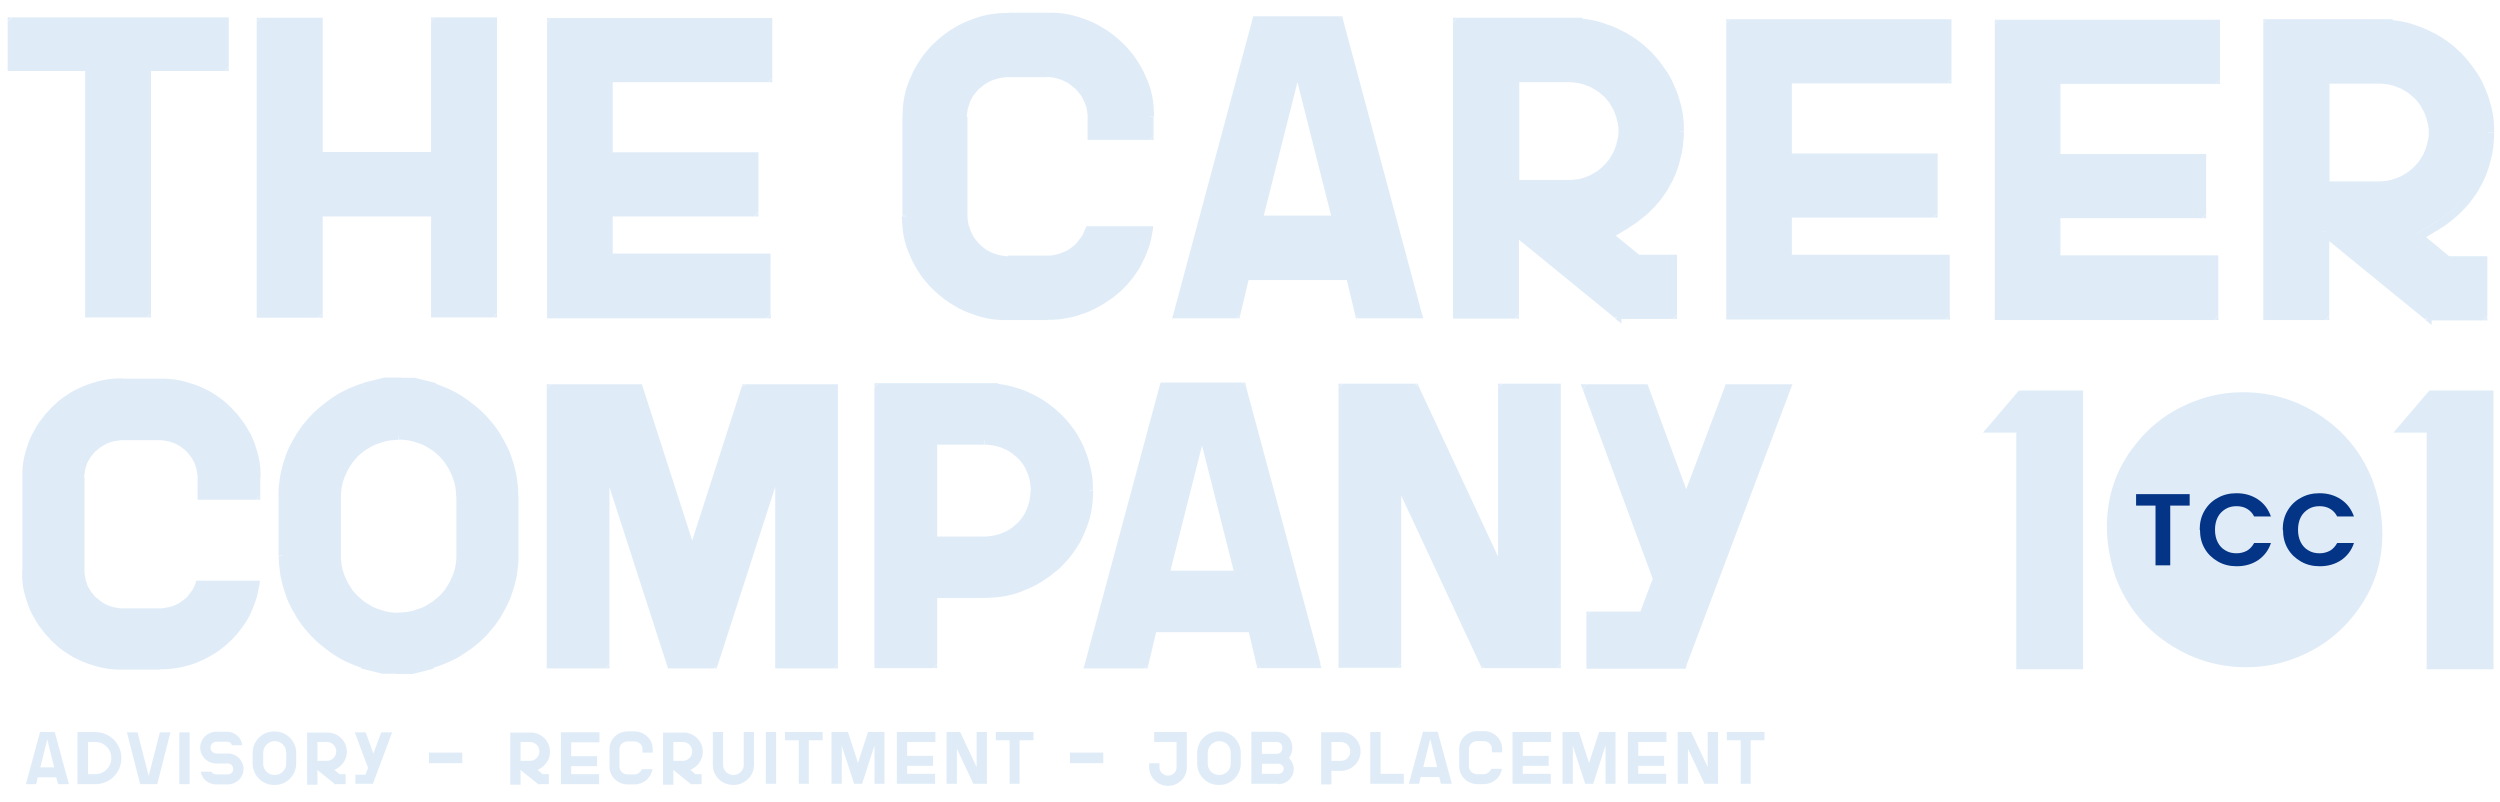 <?xml version="1.0" encoding="UTF-8"?>
<!DOCTYPE svg PUBLIC "-//W3C//DTD SVG 1.1//EN" "http://www.w3.org/Graphics/SVG/1.1/DTD/svg11.dtd">
<!-- Creator: CorelDRAW -->
<svg xmlns="http://www.w3.org/2000/svg" xml:space="preserve" width="0.935in" height="0.3in" version="1.1" style="shape-rendering:geometricPrecision; text-rendering:geometricPrecision; image-rendering:optimizeQuality; fill-rule:evenodd; clip-rule:evenodd"
viewBox="0 0 84.91 27.24"
 xmlns:xlink="http://www.w3.org/1999/xlink"
 xmlns:xodm="http://www.corel.com/coreldraw/odm/2003">
 <defs>
  <style type="text/css">
   <![CDATA[
    .fil2 {fill:none}
    .fil1 {fill:#043486;fill-rule:nonzero}
    .fil0 {fill:#DFECF8;fill-rule:nonzero}
   ]]>
  </style>
   <clipPath id="id0">
    <path d="M-0 0l84.91 0 0 27.24 -84.91 0 0 -27.24z"/>
   </clipPath>
 </defs>
 <g id="Layer_x0020_1">
  <g>
  </g>
  <g style="clip-path:url(#id0)">
   <g id="_2481644463328">
    <g>
     <g>
      <path class="fil0" d="M5.13 2.28l0 8.37 -0.27 0 0 -8.37 0.14 -0.13 0.14 0.13zm-0.27 0l0 -0.13 0.14 0 -0.14 0.13zm2.77 0.13l-2.64 0 0 -0.27 2.64 0 0.14 0.13 -0.14 0.13zm0.14 -0.13l0 0.13 -0.14 0 0.14 -0.13zm0 -1.56l0 1.56 -0.27 0 0 -1.56 0.14 -0.13 0.14 0.13zm-0.14 -0.13l0.14 0 0 0.13 -0.14 -0.13zm-7.23 0l7.23 0 0 0.27 -7.23 0 -0.14 -0.13 0.14 -0.13zm-0.14 0.13l0 -0.13 0.14 0 -0.14 0.13zm0 1.56l0 -1.56 0.27 0 0 1.56 -0.14 0.13 -0.14 -0.13zm0.14 0.13l-0.14 0 0 -0.13 0.14 0.13zm2.63 0l-2.63 0 0 -0.27 2.63 0 0.14 0.13 -0.14 0.13zm0 -0.27l0.14 0 0 0.13 -0.14 -0.13zm-0.14 8.51l0 -8.37 0.27 0 0 8.37 -0.14 0.13 -0.14 -0.13zm0.14 0.13l-0.14 0 0 -0.13 0.14 0.13zm1.96 0l-1.96 0 0 -0.27 1.96 0 0.14 0.13 -0.14 0.13zm0.14 -0.13l0 0.13 -0.14 0 0.14 -0.13zm11.75 -9.93l0 9.93 -0.27 0 0 -9.93 0.14 -0.13 0.14 0.13zm-0.14 -0.13l0.14 0 0 0.13 -0.14 -0.13zm-1.96 0l1.96 0 0 0.27 -1.96 0 -0.14 -0.13 0.14 -0.13zm-0.14 0.13l0 -0.13 0.14 0 -0.14 0.13zm0 4.57l0 -4.57 0.27 0 0 4.57 -0.14 0.13 -0.14 -0.13zm0.27 0l0 0.13 -0.14 0 0.14 -0.13zm-4.09 -0.13l3.96 0 0 0.27 -3.96 0 -0.14 -0.13 0.14 -0.13zm0 0.27l-0.14 0 0 -0.13 0.14 0.13zm0.14 -4.7l0 4.57 -0.27 0 0 -4.57 0.14 -0.13 0.14 0.13zm-0.14 -0.13l0.14 0 0 0.13 -0.14 -0.13zm-1.96 0l1.96 0 0 0.27 -1.96 0 -0.14 -0.13 0.14 -0.13zm-0.14 0.13l0 -0.13 0.14 0 -0.14 0.13zm0 9.93l0 -9.93 0.27 0 0 9.93 -0.14 0.13 -0.14 -0.13zm0.14 0.13l-0.14 0 0 -0.13 0.14 0.13zm1.96 0l-1.96 0 0 -0.27 1.96 0 0.14 0.13 -0.14 0.13zm0.14 -0.13l0 0.13 -0.14 0 0.14 -0.13zm0 -3.44l0 3.44 -0.27 0 0 -3.44 0.14 -0.13 0.14 0.13zm-0.27 0l0 -0.13 0.14 0 -0.14 0.13zm4.09 0.13l-3.96 0 0 -0.27 3.96 0 0.14 0.13 -0.14 0.13zm0 -0.27l0.14 0 0 0.13 -0.14 -0.13zm-0.14 3.57l0 -3.44 0.27 0 0 3.44 -0.14 0.13 -0.14 -0.13zm0.14 0.13l-0.14 0 0 -0.13 0.14 0.13zm1.96 0l-1.96 0 0 -0.27 1.96 0 0.14 0.13 -0.14 0.13zm0.14 -0.13l0 0.13 -0.14 0 0.14 -0.13zm9.29 -1.91l0 1.92 -0.27 0 0 -1.92 0.14 -0.13 0.14 0.13zm-0.14 -0.13l0.14 0 0 0.13 -0.14 -0.13zm-5.36 0l5.36 0 0 0.27 -5.36 0 -0.14 -0.13 0.14 -0.13zm0 0.27l-0.14 0 0 -0.13 0.14 0.13zm0.14 -1.66l0 1.53 -0.27 0 0 -1.53 0.14 -0.13 0.14 0.13zm-0.27 0l0 -0.13 0.14 0 -0.14 0.13zm5.08 0.13l-4.95 0 0 -0.27 4.95 0 0.14 0.13 -0.14 0.13zm0.14 -0.13l0 0.13 -0.14 0 0.14 -0.13zm0 -1.92l0 1.92 -0.27 0 0 -1.92 0.14 -0.13 0.14 0.13zm-0.14 -0.13l0.14 0 0 0.13 -0.14 -0.13zm-4.95 0l4.95 0 0 0.27 -4.95 0 -0.14 -0.13 0.14 -0.13zm0 0.27l-0.14 0 0 -0.13 0.14 0.13zm0.14 -2.78l0 2.65 -0.27 0 0 -2.65 0.14 -0.13 0.14 0.13zm-0.27 0l0 -0.13 0.14 0 -0.14 0.13zm5.55 0.13l-5.41 0 0 -0.27 5.41 0 0.14 0.13 -0.14 0.13zm0.14 -0.13l0 0.13 -0.14 0 0.14 -0.13zm0 -1.92l0 1.92 -0.27 0 0 -1.92 0.14 -0.13 0.14 0.13zm-0.14 -0.13l0.14 0 0 0.13 -0.14 -0.13zm-7.37 0l7.37 0 0 0.27 -7.37 0 -0.14 -0.13 0.14 -0.13zm-0.14 0.13l0 -0.13 0.14 0 -0.14 0.13zm0 9.94l0 -9.94 0.27 0 0 9.94 -0.14 0.13 -0.14 -0.13zm0.14 0.13l-0.14 0 0 -0.13 0.14 0.13zm7.32 0l-7.32 0 0 -0.27 7.32 0 0.14 0.13 -0.14 0.13zm0.14 -0.13l0 0.13 -0.14 0 0.14 -0.13zm12.83 -2.73l0 -0.27 0.14 0.15 -0.03 0.16 -0.03 0.16 -0.04 0.15 -0.05 0.15 -0.06 0.15 -0.06 0.15 -0.07 0.14 -0.07 0.14 -0.08 0.14 -0.09 0.13 -0.09 0.13 -0.1 0.12 -0.1 0.12 -0.11 0.11 -0.11 0.11 -0.12 0.1 -0.12 0.1 -0.13 0.09 -0.13 0.09 -0.13 0.08 -0.14 0.08 -0.14 0.07 -0.14 0.07 -0.15 0.06 -0.15 0.05 -0.15 0.05 -0.16 0.04 -0.16 0.03 -0.16 0.03 -0.17 0.02 -0.17 0.01 -0.17 0 0 -0.27 0.16 -0 0.15 -0.01 0.15 -0.02 0.15 -0.02 0.15 -0.03 0.15 -0.04 0.14 -0.04 0.14 -0.05 0.14 -0.06 0.13 -0.06 0.13 -0.07 0.13 -0.07 0.12 -0.08 0.12 -0.08 0.12 -0.09 0.11 -0.09 0.11 -0.1 0.1 -0.1 0.1 -0.11 0.09 -0.11 0.09 -0.11 0.08 -0.12 0.08 -0.12 0.07 -0.13 0.07 -0.13 0.06 -0.13 0.06 -0.13 0.05 -0.14 0.04 -0.14 0.04 -0.14 0.03 -0.15 0.03 -0.15 0.14 0.15zm0 -0.27l0.16 0 -0.02 0.15 -0.14 -0.15zm-2.01 0l2.01 0 0 0.27 -2.01 0 -0.13 -0.18 0.13 -0.09zm-0.13 0.09l0.03 -0.09 0.1 0 -0.13 0.09zm-1.3 1.18l0 -0.27 0 0 0.06 -0 0.06 -0 0.05 -0.01 0.05 -0.01 0.05 -0.01 0.05 -0.01 0.05 -0.01 0.05 -0.02 0.05 -0.02 0.05 -0.02 0.05 -0.02 0.05 -0.02 0.05 -0.02 0.05 -0.03 0.04 -0.03 0.04 -0.03 0.04 -0.03 0.04 -0.03 0.04 -0.03 0.04 -0.04 0.04 -0.04 0.03 -0.04 0.03 -0.04 0.03 -0.04 0.03 -0.04 0.03 -0.04 0.03 -0.04 0.03 -0.05 0.02 -0.05 0.02 -0.05 0.02 -0.05 0.02 -0.05 0.26 0.09 -0.02 0.06 -0.02 0.06 -0.03 0.06 -0.03 0.06 -0.03 0.05 -0.03 0.05 -0.03 0.05 -0.04 0.05 -0.04 0.05 -0.04 0.05 -0.04 0.05 -0.04 0.04 -0.05 0.04 -0.05 0.04 -0.05 0.04 -0.05 0.04 -0.05 0.04 -0.05 0.03 -0.05 0.03 -0.06 0.03 -0.06 0.03 -0.06 0.03 -0.06 0.02 -0.06 0.02 -0.06 0.02 -0.06 0.02 -0.06 0.01 -0.06 0.01 -0.07 0.01 -0.07 0.01 -0.07 0 -0.07 0 0 0zm-1.33 -0.27l1.33 0 0 0.27 -1.33 0 0 0 0 -0.27zm-1.65 -1.35l0.27 0 0 0 0 0.07 0.01 0.07 0.01 0.07 0.01 0.07 0.02 0.06 0.02 0.06 0.02 0.06 0.02 0.06 0.03 0.06 0.03 0.06 0.03 0.06 0.04 0.06 0.04 0.05 0.04 0.05 0.04 0.05 0.05 0.05 0.05 0.05 0.05 0.04 0.05 0.04 0.05 0.04 0.06 0.04 0.06 0.03 0.06 0.03 0.06 0.03 0.06 0.02 0.06 0.02 0.07 0.02 0.07 0.02 0.07 0.01 0.07 0.01 0.07 0.01 0.07 0 0 0.27 -0.08 -0 -0.08 -0.01 -0.08 -0.01 -0.08 -0.01 -0.08 -0.02 -0.08 -0.02 -0.08 -0.03 -0.07 -0.03 -0.07 -0.03 -0.07 -0.04 -0.07 -0.04 -0.07 -0.04 -0.06 -0.05 -0.06 -0.05 -0.06 -0.05 -0.06 -0.05 -0.05 -0.06 -0.05 -0.06 -0.05 -0.06 -0.05 -0.06 -0.04 -0.07 -0.04 -0.07 -0.04 -0.07 -0.03 -0.07 -0.03 -0.07 -0.03 -0.08 -0.02 -0.08 -0.02 -0.08 -0.01 -0.08 -0.01 -0.08 -0.01 -0.08 -0 -0.08 0 0zm0.27 -3.36l0 3.36 -0.27 0 0 -3.36 0 0 0.27 0zm1.37 -1.62l0 0.27 0 0 -0.07 0 -0.07 0.01 -0.07 0.01 -0.07 0.01 -0.07 0.02 -0.07 0.02 -0.06 0.02 -0.06 0.02 -0.06 0.03 -0.06 0.03 -0.06 0.03 -0.06 0.04 -0.05 0.04 -0.05 0.04 -0.05 0.04 -0.05 0.04 -0.05 0.05 -0.04 0.05 -0.04 0.05 -0.04 0.05 -0.04 0.05 -0.03 0.06 -0.03 0.06 -0.03 0.06 -0.02 0.06 -0.02 0.06 -0.02 0.06 -0.02 0.06 -0.01 0.07 -0.01 0.07 -0.01 0.07 -0 0.07 -0.27 0 0 -0.08 0.01 -0.08 0.01 -0.08 0.01 -0.08 0.02 -0.08 0.02 -0.08 0.03 -0.07 0.03 -0.07 0.03 -0.07 0.04 -0.07 0.04 -0.07 0.04 -0.07 0.05 -0.06 0.05 -0.06 0.05 -0.06 0.05 -0.06 0.06 -0.05 0.06 -0.05 0.06 -0.05 0.06 -0.04 0.07 -0.04 0.07 -0.04 0.07 -0.04 0.07 -0.03 0.07 -0.03 0.08 -0.03 0.08 -0.02 0.08 -0.02 0.08 -0.01 0.08 -0.01 0.08 -0.01 0.08 -0 0 0zm1.33 0.27l-1.33 0 0 -0.27 1.33 0 0 0 0 0.27zm1.65 1.35l-0.27 0 0 0 -0 -0.07 -0.01 -0.07 -0.01 -0.07 -0.01 -0.07 -0.02 -0.07 -0.02 -0.06 -0.02 -0.06 -0.03 -0.06 -0.03 -0.06 -0.03 -0.06 -0.03 -0.06 -0.04 -0.05 -0.04 -0.05 -0.04 -0.05 -0.04 -0.05 -0.05 -0.05 -0.05 -0.04 -0.05 -0.04 -0.05 -0.04 -0.05 -0.04 -0.06 -0.04 -0.06 -0.03 -0.06 -0.03 -0.06 -0.03 -0.06 -0.02 -0.06 -0.02 -0.07 -0.02 -0.07 -0.02 -0.07 -0.01 -0.07 -0.01 -0.07 -0.01 -0.07 -0 0 -0.27 0.08 0 0.08 0.01 0.08 0.01 0.08 0.01 0.08 0.02 0.08 0.02 0.08 0.03 0.07 0.03 0.07 0.03 0.07 0.04 0.07 0.04 0.07 0.04 0.06 0.05 0.06 0.05 0.06 0.05 0.06 0.05 0.05 0.06 0.05 0.06 0.05 0.06 0.05 0.06 0.04 0.07 0.04 0.07 0.04 0.07 0.03 0.07 0.03 0.07 0.03 0.08 0.02 0.08 0.02 0.08 0.01 0.08 0.01 0.08 0.01 0.08 0 0.08 0 0zm-0.27 0.65l0 -0.65 0.27 0 0 0.65 -0.14 0.13 -0.14 -0.13zm0.14 0.13l-0.14 0 0 -0.13 0.14 0.13zm1.96 0l-1.96 0 0 -0.27 1.96 0 0.14 0.13 -0.14 0.13zm0.14 -0.13l0 0.13 -0.14 0 0.14 -0.13zm0 -0.65l0 0.65 -0.27 0 0 -0.65 0 0 0.27 0zm-3.6 -3.27l0 -0.27 0 0 0.19 0 0.18 0.01 0.18 0.02 0.18 0.03 0.17 0.04 0.17 0.05 0.17 0.06 0.16 0.06 0.16 0.07 0.16 0.08 0.15 0.09 0.15 0.09 0.14 0.1 0.14 0.11 0.13 0.11 0.13 0.12 0.12 0.12 0.11 0.13 0.11 0.13 0.1 0.14 0.09 0.14 0.09 0.15 0.08 0.15 0.07 0.16 0.07 0.16 0.06 0.16 0.05 0.17 0.04 0.17 0.03 0.17 0.02 0.18 0.01 0.18 0.01 0.18 -0.27 0 -0 -0.17 -0.01 -0.17 -0.02 -0.16 -0.03 -0.16 -0.04 -0.16 -0.05 -0.16 -0.05 -0.15 -0.06 -0.15 -0.07 -0.14 -0.07 -0.14 -0.08 -0.14 -0.09 -0.13 -0.09 -0.13 -0.1 -0.12 -0.1 -0.12 -0.11 -0.11 -0.12 -0.11 -0.12 -0.1 -0.13 -0.1 -0.13 -0.09 -0.14 -0.09 -0.14 -0.08 -0.14 -0.07 -0.15 -0.07 -0.15 -0.06 -0.15 -0.05 -0.16 -0.04 -0.16 -0.04 -0.16 -0.03 -0.17 -0.02 -0.17 -0.01 -0.17 -0 0 0zm-1.33 -0.27l1.33 0 0 0.27 -1.33 0 0 0 0 -0.27zm-3.33 3.54l-0.27 0 0 0 0.01 -0.18 0.01 -0.18 0.02 -0.18 0.03 -0.17 0.04 -0.17 0.05 -0.17 0.06 -0.16 0.07 -0.16 0.07 -0.16 0.08 -0.15 0.09 -0.15 0.09 -0.14 0.1 -0.14 0.11 -0.13 0.11 -0.13 0.12 -0.12 0.13 -0.12 0.13 -0.11 0.14 -0.11 0.14 -0.1 0.15 -0.09 0.15 -0.09 0.16 -0.08 0.16 -0.07 0.16 -0.06 0.17 -0.06 0.17 -0.05 0.17 -0.04 0.18 -0.03 0.18 -0.02 0.18 -0.01 0.19 -0 0 0.27 -0.17 0 -0.17 0.01 -0.17 0.02 -0.16 0.03 -0.16 0.04 -0.16 0.04 -0.15 0.05 -0.15 0.06 -0.15 0.07 -0.14 0.07 -0.14 0.08 -0.14 0.09 -0.13 0.09 -0.13 0.1 -0.12 0.1 -0.12 0.11 -0.11 0.11 -0.1 0.12 -0.1 0.12 -0.09 0.13 -0.09 0.13 -0.08 0.14 -0.07 0.14 -0.07 0.14 -0.06 0.15 -0.05 0.15 -0.05 0.16 -0.04 0.16 -0.03 0.16 -0.02 0.16 -0.01 0.17 -0 0.17 0 0zm-0.27 3.36l0 -3.36 0.27 0 0 3.36 0 0 -0.27 0zm3.6 3.27l0 0.27 0 0 -0.19 -0 -0.18 -0.01 -0.18 -0.02 -0.18 -0.03 -0.17 -0.04 -0.17 -0.05 -0.17 -0.06 -0.16 -0.06 -0.16 -0.07 -0.16 -0.08 -0.15 -0.09 -0.15 -0.09 -0.14 -0.1 -0.14 -0.11 -0.13 -0.11 -0.13 -0.12 -0.12 -0.12 -0.11 -0.13 -0.11 -0.13 -0.1 -0.14 -0.09 -0.14 -0.09 -0.15 -0.08 -0.15 -0.07 -0.16 -0.07 -0.16 -0.06 -0.16 -0.05 -0.17 -0.04 -0.17 -0.03 -0.17 -0.02 -0.18 -0.01 -0.18 -0.01 -0.18 0.27 0 0 0.17 0.01 0.17 0.02 0.16 0.03 0.16 0.04 0.16 0.05 0.16 0.05 0.15 0.06 0.15 0.07 0.14 0.07 0.14 0.08 0.14 0.09 0.13 0.09 0.13 0.1 0.12 0.1 0.12 0.11 0.11 0.12 0.11 0.12 0.1 0.13 0.1 0.13 0.09 0.14 0.09 0.14 0.08 0.14 0.07 0.15 0.07 0.15 0.06 0.15 0.05 0.16 0.04 0.16 0.04 0.16 0.03 0.17 0.02 0.17 0.01 0.17 0 0 0zm1.33 0.27l-1.33 0 0 -0.27 1.33 0 0 0 0 0.27zm10.03 -10.22l2.68 9.99 -0.26 0.07 -2.68 -9.99 0.13 -0.17 0.13 0.1zm-0.13 -0.1l0.11 0 0.03 0.1 -0.13 -0.1zm-2.81 0l2.81 0 0 0.27 -2.81 0 -0.13 -0.17 0.13 -0.1zm-0.13 0.1l0.03 -0.1 0.11 0 -0.13 0.1zm-2.68 9.99l2.68 -9.99 0.26 0.07 -2.68 9.99 -0.13 0.1 -0.13 -0.17zm0.13 0.17l-0.18 0 0.05 -0.17 0.13 0.17zm2 0l-2 0 0 -0.27 2 0 0.13 0.16 -0.13 0.1zm0.13 -0.1l-0.02 0.1 -0.11 0 0.13 -0.1zm0.31 -1.3l-0.31 1.3 -0.27 -0.06 0.31 -1.3 0.13 -0.1 0.13 0.16zm-0.27 -0.06l0.02 -0.1 0.11 0 -0.13 0.1zm3.69 0.16l-3.56 0 0 -0.27 3.56 0 0.13 0.1 -0.13 0.16zm0 -0.27l0.11 0 0.02 0.1 -0.13 -0.1zm0.18 1.47l-0.31 -1.3 0.27 -0.06 0.31 1.3 -0.13 0.16 -0.13 -0.1zm0.13 0.1l-0.11 0 -0.02 -0.1 0.13 0.1zm2 0l-2 0 0 -0.27 2 0 0.13 0.1 -0.13 0.17zm0.13 -0.17l0.05 0.17 -0.18 0 0.13 -0.17zm-3.04 -3.16l-1.32 -5.23 0.27 -0.06 1.32 5.23 -0.13 0.17 -0.13 -0.1zm0.27 -0.06l0.04 0.17 -0.17 0 0.13 -0.17zm-2.77 -0.1l2.64 0 0 0.27 -2.64 0 -0.13 -0.17 0.13 -0.1zm0 0.27l-0.17 0 0.04 -0.17 0.13 0.17zm1.45 -5.33l-1.32 5.23 -0.27 -0.06 1.32 -5.23 0.27 0 0 0.06zm12.62 8.57l-1.9 0 0 -0.27 1.9 0 0.14 0.13 -0.14 0.13zm0.14 -0.13l0 0.13 -0.14 0 0.14 -0.13zm0 -1.92l0 1.92 -0.27 0 0 -1.92 0.14 -0.13 0.14 0.13zm-0.14 -0.13l0.14 0 0 0.13 -0.14 -0.13zm-1.19 0l1.19 0 0 0.27 -1.19 0 -0.09 -0.03 0.09 -0.24zm0 0.27l-0.05 0 -0.04 -0.03 0.09 0.03zm-0.9 -1.04l0.99 0.81 -0.17 0.21 -0.99 -0.81 0.02 -0.22 0.16 0.01zm-0.17 0.21l-0.15 -0.12 0.16 -0.1 -0.02 0.22zm0.74 -0.34l-0.58 0.35 -0.14 -0.23 0.58 -0.35 0.14 0.23 -0 0zm1.62 -3.29l0.27 0 0 0 -0 0.13 -0.01 0.13 -0.01 0.12 -0.01 0.12 -0.02 0.12 -0.02 0.12 -0.03 0.12 -0.03 0.12 -0.03 0.12 -0.04 0.12 -0.04 0.12 -0.04 0.11 -0.05 0.11 -0.05 0.11 -0.06 0.11 -0.06 0.11 -0.06 0.11 -0.07 0.1 -0.07 0.1 -0.07 0.1 -0.08 0.1 -0.08 0.09 -0.08 0.09 -0.09 0.09 -0.09 0.09 -0.09 0.08 -0.1 0.08 -0.1 0.08 -0.1 0.08 -0.1 0.07 -0.11 0.07 -0.11 0.07 -0.14 -0.23 0.1 -0.06 0.1 -0.07 0.1 -0.07 0.09 -0.07 0.09 -0.07 0.09 -0.08 0.09 -0.08 0.08 -0.08 0.08 -0.08 0.08 -0.09 0.07 -0.09 0.07 -0.09 0.07 -0.09 0.06 -0.09 0.06 -0.1 0.06 -0.1 0.05 -0.1 0.05 -0.1 0.05 -0.1 0.05 -0.1 0.04 -0.11 0.04 -0.11 0.03 -0.11 0.03 -0.11 0.03 -0.11 0.02 -0.11 0.02 -0.11 0.02 -0.11 0.01 -0.12 0.01 -0.12 0.01 -0.12 0 -0.12 0 0zm-3.24 -3.56l0.03 -0.27 -0 0 0.18 0.02 0.18 0.03 0.18 0.04 0.17 0.05 0.17 0.06 0.17 0.06 0.16 0.07 0.16 0.08 0.16 0.08 0.15 0.09 0.15 0.1 0.14 0.1 0.14 0.11 0.13 0.12 0.13 0.12 0.12 0.13 0.11 0.13 0.11 0.14 0.1 0.14 0.1 0.14 0.09 0.15 0.08 0.15 0.07 0.16 0.07 0.16 0.06 0.16 0.05 0.17 0.05 0.17 0.04 0.17 0.03 0.18 0.02 0.18 0.01 0.18 0 0.18 -0.27 0 -0 -0.17 -0.01 -0.17 -0.02 -0.17 -0.03 -0.16 -0.03 -0.16 -0.04 -0.16 -0.05 -0.16 -0.06 -0.15 -0.06 -0.15 -0.07 -0.15 -0.08 -0.14 -0.08 -0.14 -0.09 -0.13 -0.09 -0.13 -0.1 -0.13 -0.11 -0.12 -0.11 -0.12 -0.12 -0.11 -0.12 -0.11 -0.13 -0.1 -0.13 -0.1 -0.14 -0.09 -0.14 -0.08 -0.14 -0.08 -0.15 -0.07 -0.15 -0.07 -0.16 -0.06 -0.16 -0.05 -0.16 -0.05 -0.17 -0.04 -0.17 -0.03 -0.17 -0.02 -0 0zm0 0l-0 0 -0.01 -0 0.01 0zm-0.41 -0.03l0 -0.27 0 0 0.03 0 0.03 0 0.03 0 0.03 0 0.03 0 0.03 0 0.03 0 0.03 0 0.03 0 0.03 0 0.03 0 0.03 0 0.03 0 0.03 0 0.03 0 0.03 0 -0.03 0.27 -0.03 -0 -0.03 -0 -0.03 -0 -0.02 -0 -0.03 -0 -0.03 -0 -0.03 -0 -0.03 -0 -0.03 -0 -0.03 -0 -0.03 -0 -0.03 -0 -0.03 -0 -0.03 -0 -0.03 -0 -0.03 0 0 0zm-3.78 -0.27l3.78 0 0 0.27 -3.78 0 -0.14 -0.13 0.14 -0.13zm-0.14 0.13l0 -0.13 0.14 0 -0.14 0.13zm0 9.96l0 -9.96 0.27 0 0 9.96 -0.14 0.13 -0.14 -0.13zm0.14 0.13l-0.14 0 0 -0.13 0.14 0.13zm1.96 0l-1.96 0 0 -0.27 1.96 0 0.14 0.13 -0.14 0.13zm0.14 -0.13l0 0.13 -0.14 0 0.14 -0.13zm0 -2.83l0 2.83 -0.27 0 0 -2.83 0.22 -0.1 0.05 0.1zm-0.27 0l0 -0.29 0.22 0.18 -0.22 0.1zm3.53 2.94l-3.48 -2.84 0.17 -0.21 3.48 2.84 0.05 0.1 -0.22 0.1zm0.22 -0.1l0 0.29 -0.22 -0.18 0.22 -0.1zm0 -0l0 0 -0.27 0 0 -0 0.14 -0.13 0.14 0.13zm-0.27 0l0 -0.13 0.14 0 -0.14 0.13zm-1.52 -7.91l-1.82 0 0 -0.27 1.82 0 0 0 0 0.27zm1.96 1.66l-0.27 0 0 0 -0 -0.09 -0.01 -0.08 -0.01 -0.08 -0.02 -0.08 -0.02 -0.08 -0.02 -0.08 -0.03 -0.08 -0.03 -0.08 -0.03 -0.07 -0.04 -0.07 -0.04 -0.07 -0.04 -0.07 -0.05 -0.07 -0.05 -0.06 -0.05 -0.06 -0.06 -0.06 -0.06 -0.05 -0.06 -0.05 -0.06 -0.05 -0.07 -0.05 -0.07 -0.04 -0.07 -0.04 -0.07 -0.04 -0.08 -0.03 -0.08 -0.03 -0.08 -0.03 -0.08 -0.02 -0.08 -0.02 -0.08 -0.01 -0.08 -0.01 -0.09 -0.01 -0.09 -0 0 -0.27 0.1 0 0.1 0.01 0.1 0.01 0.1 0.02 0.1 0.02 0.09 0.03 0.09 0.03 0.09 0.03 0.09 0.04 0.09 0.04 0.08 0.05 0.08 0.05 0.08 0.05 0.07 0.06 0.07 0.06 0.07 0.06 0.06 0.07 0.06 0.07 0.06 0.07 0.06 0.08 0.05 0.08 0.05 0.08 0.04 0.08 0.04 0.09 0.04 0.09 0.03 0.09 0.03 0.09 0.02 0.09 0.02 0.09 0.01 0.1 0.01 0.1 0 0.1 0 0zm-1.96 1.93l0 -0.27 0 0 0.09 -0 0.09 -0.01 0.08 -0.01 0.08 -0.01 0.08 -0.02 0.08 -0.02 0.08 -0.03 0.08 -0.03 0.07 -0.03 0.07 -0.04 0.07 -0.04 0.07 -0.04 0.07 -0.05 0.06 -0.05 0.06 -0.05 0.06 -0.06 0.06 -0.06 0.05 -0.06 0.05 -0.06 0.05 -0.07 0.04 -0.07 0.04 -0.07 0.04 -0.07 0.03 -0.07 0.03 -0.08 0.03 -0.08 0.02 -0.08 0.02 -0.08 0.02 -0.08 0.01 -0.08 0.01 -0.08 0 -0.09 0.27 0 -0 0.1 -0.01 0.1 -0.01 0.1 -0.02 0.09 -0.02 0.09 -0.03 0.09 -0.03 0.09 -0.04 0.09 -0.04 0.09 -0.04 0.08 -0.05 0.08 -0.05 0.08 -0.06 0.08 -0.06 0.07 -0.06 0.07 -0.06 0.07 -0.07 0.06 -0.07 0.06 -0.07 0.06 -0.08 0.05 -0.08 0.05 -0.08 0.05 -0.08 0.04 -0.09 0.04 -0.09 0.03 -0.09 0.03 -0.09 0.03 -0.1 0.02 -0.1 0.02 -0.1 0.01 -0.1 0.01 -0.1 0 0 0zm-1.82 -0.27l1.82 0 0 0.27 -1.82 0 -0.14 -0.13 0.14 -0.13zm0 0.27l-0.14 0 0 -0.13 0.14 0.13zm0.14 -3.72l0 3.59 -0.27 0 0 -3.59 0.14 -0.13 0.14 0.13zm-0.27 0l0 -0.13 0.14 0 -0.14 0.13zm14.89 6.12l0 1.92 -0.27 0 0 -1.92 0.14 -0.13 0.14 0.13zm-0.14 -0.13l0.14 0 0 0.13 -0.14 -0.13zm-5.36 0l5.36 0 0 0.27 -5.36 0 -0.14 -0.13 0.14 -0.13zm0 0.27l-0.14 0 0 -0.13 0.14 0.13zm0.14 -1.66l0 1.53 -0.27 0 0 -1.53 0.14 -0.13 0.14 0.13zm-0.27 0l0 -0.13 0.14 0 -0.14 0.13zm5.08 0.13l-4.95 0 0 -0.27 4.95 0 0.14 0.13 -0.14 0.13zm0.14 -0.13l0 0.13 -0.14 0 0.14 -0.13zm0 -1.92l0 1.92 -0.27 0 0 -1.92 0.14 -0.13 0.14 0.13zm-0.14 -0.13l0.14 0 0 0.13 -0.14 -0.13zm-4.95 0l4.95 0 0 0.27 -4.95 0 -0.14 -0.13 0.14 -0.13zm0 0.27l-0.14 0 0 -0.13 0.14 0.13zm0.14 -2.78l0 2.65 -0.27 0 0 -2.65 0.14 -0.13 0.14 0.13zm-0.27 0l0 -0.13 0.14 0 -0.14 0.13zm5.55 0.13l-5.41 0 0 -0.27 5.41 0 0.14 0.13 -0.14 0.13zm0.14 -0.13l0 0.13 -0.14 0 0.14 -0.13zm0 -1.92l0 1.92 -0.27 0 0 -1.92 0.14 -0.13 0.14 0.13zm-0.14 -0.13l0.14 0 0 0.13 -0.14 -0.13zm-7.37 0l7.37 0 0 0.27 -7.37 0 -0.14 -0.13 0.14 -0.13zm-0.14 0.13l0 -0.13 0.14 0 -0.14 0.13zm0 9.94l0 -9.94 0.27 0 0 9.94 -0.14 0.13 -0.14 -0.13zm0.14 0.13l-0.14 0 0 -0.13 0.14 0.13zm7.32 0l-7.32 0 0 -0.27 7.32 0 0.14 0.13 -0.14 0.13zm0.14 -0.13l0 0.13 -0.14 0 0.14 -0.13zm9.11 -1.92l0 1.92 -0.27 0 0 -1.92 0.14 -0.13 0.14 0.13zm-0.14 -0.13l0.14 0 0 0.13 -0.14 -0.13zm-5.36 0l5.36 0 0 0.27 -5.36 0 -0.14 -0.13 0.14 -0.13zm0 0.27l-0.14 0 0 -0.13 0.14 0.13zm0.14 -1.66l0 1.53 -0.27 0 0 -1.53 0.14 -0.13 0.14 0.13zm-0.27 0l0 -0.13 0.14 0 -0.14 0.13zm5.08 0.13l-4.95 0 0 -0.27 4.95 0 0.14 0.13 -0.14 0.13zm0.14 -0.13l0 0.13 -0.14 0 0.14 -0.13zm0 -1.92l0 1.92 -0.27 0 0 -1.92 0.14 -0.13 0.14 0.13zm-0.14 -0.13l0.14 0 0 0.13 -0.14 -0.13zm-4.95 0l4.95 0 0 0.27 -4.95 0 -0.14 -0.13 0.14 -0.13zm0 0.27l-0.14 0 0 -0.13 0.14 0.13zm0.14 -2.78l0 2.65 -0.27 0 0 -2.65 0.14 -0.13 0.14 0.13zm-0.27 0l0 -0.13 0.14 0 -0.14 0.13zm5.55 0.13l-5.41 0 0 -0.27 5.41 0 0.14 0.13 -0.14 0.13zm0.14 -0.13l0 0.13 -0.14 0 0.14 -0.13zm0 -1.92l0 1.92 -0.27 0 0 -1.92 0.14 -0.13 0.14 0.13zm-0.14 -0.13l0.14 0 0 0.13 -0.14 -0.13zm-7.37 0l7.37 0 0 0.27 -7.37 0 -0.14 -0.13 0.14 -0.13zm-0.14 0.13l0 -0.13 0.14 0 -0.14 0.13zm0 9.94l0 -9.94 0.27 0 0 9.94 -0.14 0.13 -0.14 -0.13zm0.14 0.13l-0.14 0 0 -0.13 0.14 0.13zm7.32 0l-7.32 0 0 -0.27 7.32 0 0.14 0.13 -0.14 0.13zm0.14 -0.13l0 0.13 -0.14 0 0.14 -0.13zm8.99 0.14l-1.9 0 0 -0.27 1.9 0 0.14 0.13 -0.14 0.13zm0.14 -0.13l0 0.13 -0.14 0 0.14 -0.13zm0 -1.92l0 1.92 -0.27 0 0 -1.92 0.14 -0.13 0.14 0.13zm-0.14 -0.13l0.14 0 0 0.13 -0.14 -0.13zm-1.19 0l1.19 0 0 0.27 -1.19 0 -0.09 -0.03 0.09 -0.24zm0 0.27l-0.05 0 -0.04 -0.03 0.09 0.03zm-0.9 -1.04l0.98 0.81 -0.17 0.21 -0.98 -0.81 0.02 -0.22 0.16 0.01zm-0.17 0.21l-0.15 -0.12 0.16 -0.1 -0.02 0.22zm0.74 -0.34l-0.58 0.35 -0.14 -0.23 0.58 -0.35 0.14 0.23zm1.62 -3.29l0.27 0 0 0 -0 0.13 -0.01 0.13 -0.01 0.12 -0.01 0.12 -0.02 0.12 -0.02 0.12 -0.03 0.12 -0.03 0.12 -0.03 0.12 -0.04 0.12 -0.04 0.12 -0.04 0.11 -0.05 0.11 -0.05 0.11 -0.06 0.11 -0.06 0.11 -0.06 0.11 -0.07 0.1 -0.07 0.1 -0.07 0.1 -0.08 0.1 -0.08 0.09 -0.08 0.09 -0.09 0.09 -0.09 0.09 -0.09 0.08 -0.09 0.08 -0.1 0.08 -0.1 0.08 -0.1 0.07 -0.11 0.07 -0.11 0.07 -0.14 -0.23 0.1 -0.06 0.1 -0.07 0.1 -0.07 0.09 -0.07 0.09 -0.07 0.09 -0.08 0.09 -0.08 0.08 -0.08 0.08 -0.08 0.08 -0.09 0.07 -0.09 0.07 -0.09 0.07 -0.09 0.06 -0.09 0.06 -0.1 0.06 -0.1 0.05 -0.1 0.05 -0.1 0.05 -0.1 0.05 -0.1 0.04 -0.11 0.04 -0.11 0.04 -0.11 0.03 -0.11 0.03 -0.11 0.02 -0.11 0.02 -0.11 0.02 -0.11 0.01 -0.12 0.01 -0.12 0.01 -0.12 0 -0.12 0 0zm-3.24 -3.56l0.03 -0.27 -0 0 0.18 0.02 0.18 0.03 0.18 0.04 0.17 0.05 0.17 0.06 0.17 0.06 0.16 0.07 0.16 0.08 0.16 0.08 0.15 0.09 0.15 0.1 0.14 0.1 0.14 0.11 0.13 0.12 0.13 0.12 0.12 0.13 0.11 0.13 0.11 0.14 0.1 0.14 0.1 0.14 0.09 0.15 0.08 0.15 0.07 0.16 0.07 0.16 0.06 0.16 0.05 0.17 0.05 0.17 0.04 0.17 0.03 0.18 0.02 0.18 0.01 0.18 0 0.18 -0.27 0 -0 -0.17 -0.01 -0.17 -0.02 -0.17 -0.03 -0.16 -0.04 -0.16 -0.04 -0.16 -0.05 -0.16 -0.06 -0.15 -0.06 -0.15 -0.07 -0.15 -0.08 -0.14 -0.08 -0.14 -0.09 -0.13 -0.09 -0.13 -0.1 -0.13 -0.11 -0.12 -0.11 -0.12 -0.12 -0.11 -0.12 -0.11 -0.13 -0.1 -0.13 -0.1 -0.14 -0.09 -0.14 -0.08 -0.14 -0.08 -0.15 -0.07 -0.15 -0.07 -0.16 -0.06 -0.16 -0.05 -0.16 -0.05 -0.17 -0.04 -0.17 -0.03 -0.17 -0.02 -0 0zm0 0l-0 0 -0.01 -0 0.01 0zm-0.41 -0.03l0 -0.27 0 0 0.03 0 0.03 0 0.03 0 0.03 0 0.03 0 0.03 0 0.03 0 0.03 0 0.03 0 0.03 0 0.03 0 0.03 0 0.03 0 0.03 0 0.03 0 0.03 0 -0.03 0.27 -0.03 -0 -0.03 -0 -0.03 -0 -0.03 -0 -0.03 -0 -0.03 -0 -0.03 -0 -0.03 -0 -0.03 -0 -0.03 -0 -0.03 -0 -0.03 -0 -0.03 -0 -0.03 -0 -0.03 -0 -0.03 0 0 0zm-3.78 -0.27l3.78 0 0 0.27 -3.78 0 -0.14 -0.13 0.14 -0.13zm-0.14 0.13l0 -0.13 0.14 0 -0.14 0.13zm0 9.96l0 -9.96 0.27 0 0 9.96 -0.14 0.13 -0.14 -0.13zm0.14 0.13l-0.14 0 0 -0.13 0.14 0.13zm1.96 0l-1.96 0 0 -0.27 1.96 0 0.14 0.13 -0.14 0.13zm0.14 -0.13l0 0.13 -0.14 0 0.14 -0.13zm0 -2.83l0 2.83 -0.27 0 0 -2.83 0.22 -0.1 0.05 0.1zm-0.27 0l0 -0.29 0.22 0.18 -0.22 0.1zm3.53 2.94l-3.48 -2.84 0.17 -0.21 3.48 2.84 0.05 0.1 -0.22 0.1zm0.22 -0.1l0 0.29 -0.22 -0.18 0.22 -0.1zm0 -0l0 0 -0.27 0 0 -0 0.14 -0.13 0.14 0.13zm-0.27 0l0 -0.13 0.14 0 -0.14 0.13zm-1.52 -7.91l-1.82 0 0 -0.27 1.82 0 0 0 0 0.27zm1.96 1.66l-0.27 0 0 0 -0 -0.09 -0.01 -0.08 -0.01 -0.08 -0.02 -0.08 -0.02 -0.08 -0.02 -0.08 -0.03 -0.08 -0.03 -0.08 -0.03 -0.07 -0.04 -0.07 -0.04 -0.07 -0.04 -0.07 -0.05 -0.07 -0.05 -0.06 -0.05 -0.06 -0.06 -0.06 -0.06 -0.05 -0.06 -0.05 -0.06 -0.05 -0.07 -0.05 -0.07 -0.04 -0.07 -0.04 -0.07 -0.04 -0.08 -0.03 -0.08 -0.03 -0.08 -0.03 -0.08 -0.02 -0.08 -0.02 -0.08 -0.01 -0.08 -0.01 -0.09 -0.01 -0.09 -0 0 -0.27 0.1 0 0.1 0.01 0.1 0.01 0.1 0.02 0.1 0.02 0.09 0.03 0.09 0.03 0.09 0.03 0.09 0.04 0.09 0.04 0.08 0.05 0.08 0.05 0.08 0.05 0.07 0.06 0.07 0.06 0.07 0.06 0.06 0.07 0.06 0.07 0.06 0.07 0.06 0.08 0.05 0.08 0.05 0.08 0.04 0.08 0.04 0.09 0.04 0.09 0.03 0.09 0.03 0.09 0.02 0.09 0.02 0.09 0.01 0.1 0.01 0.1 0 0.1 0 0zm-1.96 1.93l0 -0.27 0 0 0.09 -0 0.09 -0.01 0.08 -0.01 0.08 -0.01 0.08 -0.02 0.08 -0.02 0.08 -0.03 0.08 -0.03 0.07 -0.03 0.07 -0.04 0.07 -0.04 0.07 -0.04 0.07 -0.05 0.06 -0.05 0.06 -0.05 0.06 -0.06 0.06 -0.06 0.05 -0.06 0.05 -0.06 0.05 -0.07 0.04 -0.07 0.04 -0.07 0.04 -0.07 0.03 -0.07 0.03 -0.08 0.03 -0.08 0.02 -0.08 0.02 -0.08 0.02 -0.08 0.01 -0.08 0.01 -0.08 0 -0.09 0.27 0 -0 0.1 -0.01 0.1 -0.01 0.1 -0.02 0.09 -0.02 0.09 -0.03 0.09 -0.03 0.09 -0.04 0.09 -0.04 0.09 -0.04 0.08 -0.05 0.08 -0.05 0.08 -0.06 0.08 -0.06 0.07 -0.06 0.07 -0.06 0.07 -0.07 0.06 -0.07 0.06 -0.07 0.06 -0.08 0.05 -0.08 0.05 -0.08 0.05 -0.08 0.04 -0.09 0.04 -0.09 0.03 -0.09 0.03 -0.09 0.03 -0.1 0.02 -0.1 0.02 -0.1 0.01 -0.1 0.01 -0.1 0 0 0zm-1.82 -0.27l1.82 0 0 0.27 -1.82 0 -0.14 -0.13 0.14 -0.13zm0 0.27l-0.14 0 0 -0.13 0.14 0.13zm0.14 -3.72l0 3.59 -0.27 0 0 -3.59 0.14 -0.13 0.14 0.13zm-0.27 0l0 -0.13 0.14 0 -0.14 0.13z"/>
      <path id="_1" class="fil0" d="M4.99 10.65l0 -8.37 2.64 0 0 -1.56 -7.23 0 0 1.56 2.63 0 0 8.37 1.96 0zm11.75 -0l0 -9.93 -1.96 0 0 4.57 -3.96 0 0 -4.57 -1.96 0 0 9.93 1.96 0 0 -3.44 3.96 0 0 3.44 1.96 0zm9.29 0.01l0 -1.92 -5.36 0 0 -1.53 4.95 0 0 -1.92 -4.95 0 0 -2.65 5.41 0 0 -1.92 -7.37 0 0 9.94 7.32 0zm9.54 0.06c1.75,0 3.19,-1.27 3.43,-2.92l-2.01 0c-0.2,0.58 -0.77,1 -1.43,1l-1.33 0c-0.83,0 -1.51,-0.67 -1.51,-1.48l0 -3.36c0,-0.82 0.68,-1.48 1.51,-1.48l1.33 0c0.83,0 1.51,0.66 1.51,1.48l0 0.65 1.96 0 0 -0.65c0,-1.88 -1.55,-3.41 -3.47,-3.41l-1.33 0c-1.91,0 -3.47,1.53 -3.47,3.41l0 3.36c0,1.88 1.55,3.4 3.47,3.4l1.33 0zm12.58 -0.06l-2.68 -9.99 -2.81 0 -2.68 9.99 2 0 0.31 -1.3 3.56 0 0.31 1.3 2 0zm-4.09 -8.46l1.32 5.23 -2.64 0 1.32 -5.23zm10.85 8.46l1.9 0 0 -1.92 -1.19 0 -0.99 -0.81 0.58 -0.35c1.14,-0.68 1.83,-1.87 1.83,-3.18 0,-1.89 -1.44,-3.48 -3.36,-3.69 -0.14,-0.02 -0.29,-0.03 -0.43,-0.03l-3.78 0 0 9.96 1.96 0 0 -2.83 3.48 2.84 0 -0zm-3.48 -8.05l1.82 0c1.01,0 1.83,0.8 1.83,1.79 0,0.99 -0.82,1.79 -1.83,1.79l-1.82 0 0 -3.59zm14.61 8.04l0 -1.92 -5.36 0 0 -1.53 4.95 0 0 -1.92 -4.95 0 0 -2.65 5.41 0 0 -1.92 -7.37 0 0 9.94 7.32 0zm9.11 0l0 -1.92 -5.36 0 0 -1.53 4.95 0 0 -1.92 -4.95 0 0 -2.65 5.41 0 0 -1.92 -7.37 0 0 9.94 7.32 0zm7.23 0l1.9 0 0 -1.92 -1.19 0 -0.98 -0.81 0.58 -0.35c1.14,-0.68 1.83,-1.87 1.83,-3.18 0,-1.89 -1.44,-3.48 -3.36,-3.69 -0.14,-0.02 -0.28,-0.03 -0.43,-0.03l-3.78 0 0 9.96 1.96 0 0 -2.83 3.48 2.84 0 -0zm-3.48 -8.05l1.82 0c1.01,0 1.83,0.8 1.83,1.79 0,0.99 -0.82,1.79 -1.83,1.79l-1.82 0 0 -3.59z"/>
     </g>
     <g>
      <path class="fil0" d="M8.67 19.99l0 -0.27 0.14 0.15 -0.03 0.15 -0.03 0.15 -0.04 0.15 -0.05 0.14 -0.05 0.14 -0.06 0.14 -0.06 0.14 -0.07 0.13 -0.08 0.13 -0.08 0.12 -0.09 0.12 -0.09 0.12 -0.1 0.11 -0.1 0.11 -0.11 0.1 -0.11 0.1 -0.11 0.09 -0.12 0.09 -0.12 0.08 -0.13 0.08 -0.13 0.07 -0.13 0.07 -0.14 0.06 -0.14 0.06 -0.14 0.05 -0.15 0.04 -0.15 0.04 -0.15 0.03 -0.15 0.02 -0.16 0.02 -0.16 0.01 -0.16 0 0 -0.27 0.15 -0 0.15 -0.01 0.14 -0.02 0.14 -0.02 0.14 -0.03 0.14 -0.03 0.13 -0.04 0.13 -0.05 0.13 -0.05 0.13 -0.06 0.12 -0.06 0.12 -0.07 0.12 -0.07 0.11 -0.08 0.11 -0.08 0.11 -0.09 0.1 -0.09 0.1 -0.1 0.09 -0.1 0.09 -0.1 0.08 -0.11 0.08 -0.11 0.07 -0.11 0.07 -0.12 0.06 -0.12 0.06 -0.12 0.05 -0.13 0.05 -0.13 0.04 -0.13 0.04 -0.13 0.03 -0.14 0.02 -0.14 0.14 0.15zm0 -0.27l0.16 0 -0.02 0.15 -0.14 -0.15zm-1.9 0l1.9 0 0 0.27 -1.9 0 -0.13 -0.18 0.13 -0.09zm-0.13 0.09l0.03 -0.09 0.1 0 -0.13 0.09zm-1.22 1.12l0 -0.27 0 0 0.05 -0 0.05 -0 0.05 -0.01 0.05 -0.01 0.05 -0.01 0.05 -0.01 0.05 -0.01 0.05 -0.01 0.05 -0.02 0.05 -0.02 0.05 -0.02 0.04 -0.02 0.04 -0.02 0.04 -0.02 0.04 -0.03 0.04 -0.03 0.04 -0.03 0.04 -0.03 0.04 -0.03 0.04 -0.03 0.03 -0.03 0.03 -0.04 0.03 -0.04 0.03 -0.04 0.03 -0.04 0.03 -0.04 0.03 -0.04 0.02 -0.04 0.02 -0.04 0.02 -0.04 0.02 -0.05 0.02 -0.05 0.26 0.09 -0.02 0.06 -0.02 0.06 -0.03 0.05 -0.03 0.05 -0.03 0.05 -0.03 0.05 -0.03 0.05 -0.04 0.05 -0.04 0.05 -0.04 0.05 -0.04 0.04 -0.04 0.04 -0.04 0.04 -0.05 0.04 -0.05 0.04 -0.05 0.04 -0.05 0.03 -0.05 0.03 -0.05 0.03 -0.05 0.03 -0.05 0.03 -0.06 0.02 -0.06 0.02 -0.06 0.02 -0.06 0.02 -0.06 0.02 -0.06 0.01 -0.06 0.01 -0.06 0.01 -0.06 0.01 -0.06 0 -0.06 0 0 0zm-1.26 -0.27l1.26 0 0 0.27 -1.26 0 0 0 0 -0.27zm-1.56 -1.27l0.27 0 0 0 0 0.07 0.01 0.06 0.01 0.06 0.01 0.06 0.01 0.06 0.02 0.06 0.02 0.06 0.02 0.06 0.03 0.06 0.03 0.05 0.03 0.05 0.03 0.05 0.04 0.05 0.04 0.05 0.04 0.05 0.04 0.04 0.05 0.04 0.05 0.04 0.05 0.04 0.05 0.04 0.05 0.03 0.05 0.03 0.06 0.03 0.06 0.03 0.06 0.02 0.06 0.02 0.06 0.02 0.06 0.01 0.06 0.01 0.06 0.01 0.07 0.01 0.07 0 0 0.27 -0.08 -0 -0.08 -0.01 -0.08 -0.01 -0.08 -0.01 -0.08 -0.02 -0.07 -0.02 -0.07 -0.02 -0.07 -0.03 -0.07 -0.03 -0.07 -0.03 -0.07 -0.04 -0.06 -0.04 -0.06 -0.04 -0.06 -0.05 -0.06 -0.05 -0.05 -0.05 -0.05 -0.05 -0.05 -0.06 -0.05 -0.06 -0.04 -0.06 -0.04 -0.06 -0.04 -0.06 -0.03 -0.07 -0.03 -0.07 -0.03 -0.07 -0.02 -0.07 -0.02 -0.07 -0.02 -0.07 -0.01 -0.08 -0.01 -0.08 -0.01 -0.08 -0 -0.08 0 0zm0.27 -3.18l0 3.18 -0.27 0 0 -3.18 0 0 0.27 0zm1.29 -1.53l0 0.27 0 0 -0.07 0 -0.07 0.01 -0.06 0.01 -0.06 0.01 -0.06 0.01 -0.06 0.02 -0.06 0.02 -0.06 0.02 -0.06 0.03 -0.06 0.03 -0.05 0.03 -0.05 0.03 -0.05 0.04 -0.05 0.04 -0.05 0.04 -0.05 0.04 -0.04 0.04 -0.04 0.05 -0.04 0.05 -0.04 0.05 -0.03 0.05 -0.03 0.05 -0.03 0.05 -0.03 0.06 -0.02 0.06 -0.02 0.06 -0.02 0.06 -0.01 0.06 -0.01 0.06 -0.01 0.06 -0.01 0.06 -0 0.07 -0.27 0 0 -0.08 0.01 -0.08 0.01 -0.08 0.01 -0.08 0.02 -0.07 0.02 -0.07 0.02 -0.07 0.03 -0.07 0.03 -0.07 0.03 -0.07 0.04 -0.06 0.04 -0.06 0.04 -0.06 0.05 -0.06 0.05 -0.06 0.05 -0.05 0.05 -0.05 0.06 -0.05 0.06 -0.05 0.06 -0.04 0.06 -0.04 0.07 -0.04 0.07 -0.03 0.07 -0.03 0.07 -0.03 0.07 -0.02 0.07 -0.02 0.08 -0.02 0.08 -0.01 0.08 -0.01 0.08 -0.01 0.08 -0 0 0zm1.26 0.27l-1.26 0 0 -0.27 1.26 0 0 0 0 0.27zm1.56 1.27l-0.27 0 0 0 -0 -0.07 -0.01 -0.06 -0.01 -0.06 -0.01 -0.06 -0.01 -0.06 -0.02 -0.06 -0.02 -0.06 -0.02 -0.06 -0.03 -0.06 -0.03 -0.05 -0.03 -0.05 -0.03 -0.05 -0.04 -0.05 -0.04 -0.05 -0.04 -0.05 -0.04 -0.04 -0.04 -0.04 -0.05 -0.04 -0.05 -0.04 -0.05 -0.04 -0.05 -0.03 -0.05 -0.03 -0.06 -0.03 -0.06 -0.03 -0.06 -0.02 -0.06 -0.02 -0.06 -0.02 -0.06 -0.01 -0.06 -0.01 -0.06 -0.01 -0.07 -0.01 -0.07 -0 0 -0.27 0.08 0 0.08 0.01 0.08 0.01 0.08 0.01 0.08 0.02 0.07 0.02 0.07 0.02 0.07 0.03 0.07 0.03 0.07 0.03 0.07 0.04 0.06 0.04 0.06 0.04 0.06 0.05 0.06 0.05 0.05 0.05 0.05 0.05 0.05 0.06 0.05 0.06 0.04 0.06 0.04 0.06 0.04 0.06 0.03 0.07 0.03 0.07 0.03 0.07 0.02 0.07 0.02 0.07 0.02 0.07 0.01 0.08 0.01 0.08 0.01 0.08 0 0.08 0 0zm-0.27 0.62l0 -0.62 0.27 0 0 0.62 -0.14 0.13 -0.14 -0.13zm0.14 0.13l-0.14 0 0 -0.13 0.14 0.13zm1.85 0l-1.85 0 0 -0.27 1.85 0 0.14 0.13 -0.14 0.13zm0.14 -0.13l0 0.13 -0.14 0 0.14 -0.13zm0 -0.62l0 0.62 -0.27 0 0 -0.62 0 0 0.27 0zm-3.41 -3.09l0 -0.27 0 0 0.18 0 0.17 0.01 0.17 0.02 0.17 0.03 0.17 0.04 0.16 0.05 0.16 0.05 0.16 0.06 0.15 0.07 0.15 0.07 0.14 0.08 0.14 0.09 0.13 0.09 0.13 0.1 0.12 0.11 0.12 0.11 0.11 0.12 0.11 0.12 0.1 0.13 0.1 0.13 0.09 0.14 0.08 0.14 0.08 0.14 0.07 0.15 0.06 0.15 0.05 0.16 0.05 0.16 0.04 0.16 0.03 0.17 0.02 0.17 0.01 0.17 0 0.17 -0.27 0 -0 -0.16 -0.01 -0.16 -0.02 -0.15 -0.03 -0.15 -0.04 -0.15 -0.04 -0.15 -0.05 -0.14 -0.06 -0.14 -0.06 -0.14 -0.07 -0.13 -0.08 -0.13 -0.08 -0.13 -0.09 -0.12 -0.09 -0.12 -0.1 -0.11 -0.1 -0.11 -0.11 -0.1 -0.11 -0.1 -0.12 -0.09 -0.12 -0.09 -0.13 -0.08 -0.13 -0.07 -0.14 -0.07 -0.14 -0.06 -0.14 -0.06 -0.15 -0.05 -0.15 -0.04 -0.15 -0.03 -0.15 -0.03 -0.16 -0.02 -0.16 -0.01 -0.16 -0 0 0zm-1.26 -0.27l1.26 0 0 0.27 -1.26 0 0 0 0 -0.27zm-3.14 3.35l-0.27 0 0 0 0 -0.17 0.01 -0.17 0.02 -0.17 0.03 -0.17 0.04 -0.16 0.05 -0.16 0.05 -0.16 0.06 -0.15 0.07 -0.15 0.08 -0.14 0.08 -0.14 0.09 -0.14 0.1 -0.13 0.1 -0.13 0.11 -0.12 0.11 -0.12 0.12 -0.11 0.12 -0.11 0.13 -0.1 0.13 -0.09 0.14 -0.09 0.14 -0.08 0.15 -0.07 0.15 -0.07 0.16 -0.06 0.16 -0.05 0.16 -0.05 0.17 -0.04 0.17 -0.03 0.17 -0.02 0.17 -0.01 0.18 -0 0 0.27 -0.16 0 -0.16 0.01 -0.16 0.02 -0.15 0.03 -0.15 0.03 -0.15 0.04 -0.15 0.05 -0.14 0.06 -0.14 0.06 -0.14 0.07 -0.13 0.07 -0.13 0.08 -0.12 0.09 -0.12 0.09 -0.11 0.1 -0.11 0.1 -0.1 0.11 -0.1 0.11 -0.09 0.12 -0.09 0.12 -0.08 0.13 -0.08 0.13 -0.07 0.13 -0.06 0.14 -0.06 0.14 -0.05 0.14 -0.04 0.15 -0.04 0.15 -0.03 0.15 -0.02 0.15 -0.01 0.16 -0 0.16 0 0zm-0.27 3.18l0 -3.18 0.27 0 0 3.18 0 0 -0.27 0zm3.41 3.08l0 0.27 0 0 -0.18 -0 -0.17 -0.01 -0.17 -0.02 -0.17 -0.03 -0.17 -0.04 -0.16 -0.05 -0.16 -0.05 -0.16 -0.06 -0.15 -0.07 -0.15 -0.07 -0.14 -0.08 -0.14 -0.09 -0.13 -0.09 -0.13 -0.1 -0.12 -0.11 -0.12 -0.11 -0.11 -0.12 -0.11 -0.12 -0.1 -0.13 -0.1 -0.13 -0.09 -0.14 -0.08 -0.14 -0.08 -0.14 -0.07 -0.15 -0.06 -0.15 -0.05 -0.16 -0.05 -0.16 -0.04 -0.16 -0.03 -0.16 -0.02 -0.17 -0.01 -0.17 -0 -0.17 0.27 0 0 0.16 0.01 0.16 0.02 0.15 0.03 0.15 0.04 0.15 0.04 0.15 0.05 0.14 0.06 0.14 0.06 0.14 0.07 0.13 0.08 0.13 0.08 0.13 0.09 0.12 0.09 0.12 0.1 0.11 0.1 0.11 0.11 0.1 0.11 0.1 0.12 0.09 0.12 0.09 0.13 0.08 0.13 0.07 0.14 0.07 0.14 0.06 0.14 0.06 0.15 0.05 0.15 0.04 0.15 0.03 0.15 0.03 0.16 0.02 0.16 0.01 0.16 0 0 0zm1.26 0.27l-1.26 0 0 -0.27 1.26 0 0 0 0 0.27zm11.91 -3.88l0.27 0 0 0 -0 0.16 -0.01 0.16 -0.02 0.16 -0.02 0.16 -0.03 0.16 -0.04 0.16 -0.04 0.15 -0.05 0.15 -0.05 0.15 -0.06 0.15 -0.07 0.14 -0.07 0.14 -0.08 0.14 -0.08 0.14 -0.09 0.13 -0.09 0.13 -0.1 0.12 -0.1 0.12 -0.11 0.12 -0.11 0.11 -0.12 0.11 -0.12 0.1 -0.13 0.1 -0.13 0.09 -0.13 0.09 -0.14 0.09 -0.14 0.08 -0.15 0.07 -0.15 0.07 -0.15 0.06 -0.16 0.06 -0.16 0.05 -0.08 -0.26 0.15 -0.05 0.14 -0.05 0.14 -0.06 0.14 -0.06 0.14 -0.07 0.13 -0.07 0.13 -0.08 0.12 -0.08 0.12 -0.09 0.12 -0.09 0.11 -0.1 0.11 -0.1 0.1 -0.11 0.1 -0.11 0.1 -0.11 0.09 -0.12 0.09 -0.12 0.08 -0.12 0.08 -0.13 0.07 -0.13 0.07 -0.13 0.06 -0.13 0.06 -0.14 0.05 -0.14 0.05 -0.14 0.04 -0.14 0.03 -0.15 0.03 -0.15 0.02 -0.15 0.02 -0.15 0.01 -0.15 0 -0.15 0 0zm0.27 -2.02l0 2.02 -0.27 0 0 -2.02 0 0 0.27 0zm-2.97 -3.57l0.08 -0.26 0 0 0.16 0.05 0.15 0.06 0.15 0.06 0.15 0.07 0.14 0.07 0.14 0.08 0.14 0.09 0.13 0.09 0.13 0.1 0.13 0.1 0.12 0.1 0.12 0.11 0.11 0.11 0.11 0.12 0.1 0.12 0.1 0.12 0.09 0.13 0.09 0.13 0.08 0.14 0.08 0.14 0.07 0.14 0.07 0.14 0.06 0.15 0.05 0.15 0.05 0.15 0.04 0.15 0.04 0.16 0.03 0.16 0.02 0.16 0.02 0.16 0.01 0.16 0 0.16 -0.27 0 -0 -0.15 -0.01 -0.15 -0.02 -0.15 -0.02 -0.15 -0.03 -0.15 -0.03 -0.15 -0.04 -0.14 -0.05 -0.14 -0.05 -0.14 -0.06 -0.14 -0.06 -0.13 -0.07 -0.13 -0.07 -0.13 -0.08 -0.13 -0.08 -0.12 -0.09 -0.12 -0.09 -0.12 -0.1 -0.11 -0.1 -0.11 -0.1 -0.11 -0.11 -0.1 -0.11 -0.1 -0.12 -0.09 -0.12 -0.09 -0.12 -0.08 -0.13 -0.08 -0.13 -0.07 -0.13 -0.07 -0.14 -0.06 -0.14 -0.06 -0.14 -0.05 -0.15 -0.05 0 0zm0.08 -0.26l0 0 -0.2 -0.06 0.2 0.06zm-1.19 0.09l0 -0.27 0 0 0.04 0 0.04 0 0.04 0 0.04 0 0.04 0 0.04 0 0.04 0 0.04 0 0.04 0 0.04 0 0.04 0 0.04 0 0.04 0 0.04 0 0.04 0.01 0.04 0.01 0.04 0.01 0.04 0.01 0.04 0.01 0.04 0.01 0.04 0.01 0.04 0.01 0.04 0.01 0.04 0.01 0.04 0.01 0.04 0.01 0.04 0.01 0.04 0.01 0.04 0.01 0.04 0.01 0.04 0.01 0.04 0.01 -0.08 0.26 -0.03 -0.01 -0.03 -0.01 -0.03 -0.01 -0.04 -0.01 -0.03 -0.01 -0.03 -0.01 -0.03 -0.01 -0.03 -0.01 -0.03 -0.01 -0.04 -0.01 -0.04 -0.01 -0.03 -0.01 -0.03 -0.01 -0.03 -0.01 -0.03 -0.01 -0.04 -0.01 -0.03 -0.01 -0.03 -0 -0.04 -0 -0.03 -0 -0.03 -0 -0.04 -0 -0.03 -0 -0.03 -0 -0.04 -0 -0.04 -0 -0.04 -0 -0.03 -0 -0.04 -0 -0.04 -0 -0.04 -0 -0.04 0 0 0zm-1.11 0.16l-0.08 -0.26 0 0 0.04 -0.01 0.04 -0.01 0.04 -0.01 0.04 -0.01 0.04 -0.01 0.04 -0.01 0.04 -0.01 0.04 -0.01 0.04 -0.01 0.04 -0.01 0.04 -0.01 0.04 -0.01 0.04 -0.01 0.04 -0.01 0.04 -0.01 0.04 -0.01 0.04 -0.01 0.04 -0.01 0.04 -0 0.04 -0 0.04 -0 0.04 -0 0.04 -0 0.04 -0 0.04 -0 0.04 -0 0.04 -0 0.04 -0 0.04 -0 0.04 -0 0.04 -0 0.04 0 0 0.27 -0.04 0 -0.04 0 -0.04 0 -0.04 0 -0.03 0 -0.04 0 -0.04 0 -0.04 0 -0.03 0 -0.04 0 -0.04 0 -0.04 0 -0.03 0 -0.04 0 -0.03 0 -0.03 0.01 -0.04 0.01 -0.03 0.01 -0.03 0.01 -0.04 0.01 -0.03 0.01 -0.04 0.01 -0.03 0.01 -0.03 0.01 -0.03 0.01 -0.03 0.01 -0.03 0.01 -0.03 0.01 -0.03 0.01 -0.03 0.01 -0.03 0.01 -0.03 0.01 0 0zm-2.69 3.58l-0.27 0 0 0 0 -0.16 0.01 -0.16 0.02 -0.16 0.02 -0.16 0.03 -0.16 0.04 -0.16 0.04 -0.15 0.05 -0.15 0.05 -0.15 0.06 -0.15 0.07 -0.14 0.07 -0.14 0.08 -0.14 0.08 -0.14 0.09 -0.13 0.09 -0.13 0.1 -0.12 0.1 -0.12 0.11 -0.12 0.11 -0.11 0.12 -0.11 0.12 -0.1 0.13 -0.1 0.13 -0.1 0.13 -0.09 0.14 -0.09 0.14 -0.08 0.14 -0.07 0.15 -0.07 0.15 -0.06 0.15 -0.06 0.16 -0.05 0.08 0.26 -0.15 0.05 -0.14 0.05 -0.14 0.06 -0.14 0.06 -0.13 0.07 -0.13 0.07 -0.13 0.08 -0.12 0.08 -0.12 0.09 -0.12 0.09 -0.11 0.1 -0.11 0.1 -0.1 0.11 -0.1 0.11 -0.1 0.11 -0.09 0.12 -0.09 0.12 -0.08 0.12 -0.08 0.13 -0.07 0.13 -0.07 0.13 -0.06 0.13 -0.06 0.14 -0.05 0.14 -0.05 0.14 -0.04 0.14 -0.03 0.15 -0.03 0.15 -0.02 0.15 -0.02 0.15 -0.01 0.15 -0 0.15 0 0zm-0.27 2.02l0 -2.02 0.27 0 0 2.02 0 0 -0.27 0zm2.97 3.58l-0.08 0.26 -0 0 -0.16 -0.05 -0.15 -0.06 -0.15 -0.06 -0.15 -0.07 -0.14 -0.07 -0.14 -0.08 -0.14 -0.09 -0.13 -0.09 -0.13 -0.1 -0.13 -0.1 -0.12 -0.1 -0.12 -0.11 -0.11 -0.11 -0.11 -0.12 -0.1 -0.12 -0.1 -0.12 -0.09 -0.13 -0.09 -0.13 -0.08 -0.14 -0.08 -0.14 -0.07 -0.14 -0.07 -0.14 -0.06 -0.15 -0.05 -0.15 -0.05 -0.15 -0.04 -0.15 -0.04 -0.16 -0.03 -0.16 -0.02 -0.16 -0.02 -0.16 -0.01 -0.16 -0 -0.16 0.27 0 0 0.15 0.01 0.15 0.02 0.15 0.02 0.15 0.03 0.15 0.03 0.15 0.04 0.14 0.05 0.14 0.05 0.14 0.06 0.14 0.06 0.13 0.07 0.13 0.07 0.13 0.08 0.13 0.08 0.12 0.09 0.12 0.09 0.12 0.1 0.11 0.1 0.11 0.1 0.11 0.11 0.1 0.11 0.1 0.12 0.09 0.12 0.09 0.12 0.08 0.13 0.08 0.13 0.07 0.13 0.07 0.14 0.06 0.14 0.06 0.14 0.05 0.15 0.05 -0 0zm-0.08 0.26l-0 0 -0.04 -0.01 0.04 0.01zm1.19 -0.09l0 0.27 0 0 -0.04 0 -0.04 -0 -0.04 -0 -0.04 -0 -0.04 -0 -0.04 -0 -0.04 -0 -0.04 -0 -0.04 -0 -0.04 -0 -0.04 -0 -0.04 -0 -0.04 -0 -0.04 -0 -0.04 -0.01 -0.04 -0.01 -0.04 -0.01 -0.04 -0.01 -0.04 -0.01 -0.04 -0.01 -0.04 -0.01 -0.04 -0.01 -0.04 -0.01 -0.04 -0.01 -0.04 -0.01 -0.04 -0.01 -0.04 -0.01 -0.04 -0.01 -0.04 -0.01 -0.04 -0.01 -0.04 -0.01 -0.04 -0.01 0.08 -0.26 0.03 0.01 0.03 0.01 0.03 0.01 0.03 0.01 0.03 0.01 0.03 0.01 0.03 0.01 0.04 0.01 0.04 0.01 0.03 0.01 0.03 0.01 0.03 0.01 0.04 0.01 0.03 0.01 0.03 0.01 0.04 0.01 0.03 0.01 0.03 0 0.04 0 0.03 0 0.04 0 0.04 0 0.04 0 0.03 0 0.04 0 0.04 0 0.04 0 0.03 0 0.04 0 0.04 0 0.04 0 0.04 0 0 0zm1.11 -0.16l0.08 0.26 -0 0 -0.04 0.01 -0.04 0.01 -0.04 0.01 -0.04 0.01 -0.04 0.01 -0.04 0.01 -0.04 0.01 -0.04 0.01 -0.04 0.01 -0.04 0.01 -0.04 0.01 -0.04 0.01 -0.04 0.01 -0.04 0.01 -0.04 0.01 -0.04 0.01 -0.04 0.01 -0.04 0.01 -0.04 0 -0.04 0 -0.04 0 -0.04 0 -0.04 0 -0.04 0 -0.04 0 -0.04 0 -0.04 0 -0.04 0 -0.04 0 -0.04 0 -0.04 0 -0.04 0 0 -0.27 0.04 0 0.04 -0 0.04 -0 0.04 -0 0.03 -0 0.04 -0 0.04 -0 0.04 -0 0.03 -0 0.04 -0 0.04 -0 0.04 -0 0.03 -0 0.04 -0 0.03 -0 0.03 -0.01 0.04 -0.01 0.03 -0.01 0.03 -0.01 0.04 -0.01 0.03 -0.01 0.03 -0.01 0.03 -0.01 0.04 -0.01 0.04 -0.01 0.03 -0.01 0.03 -0.01 0.03 -0.01 0.03 -0.01 0.03 -0.01 0.03 -0.01 0.03 -0.01 -0 0zm0.08 0.26l-0 0 0.05 -0.02 -0.05 0.02zm-0.04 -0.13l0 0 0 0 0 0 -0.04 -0.13 0.04 0.13zm0.04 0.13l-0 0 0.05 -0.02 -0.05 0.02zm0.77 -3.83l0 -2.02 0.27 0 0 2.02 0 0 -0.27 0zm-1.96 2.19l0 -0.27 0 0 0.1 -0 0.1 -0.01 0.1 -0.01 0.1 -0.02 0.09 -0.02 0.09 -0.03 0.09 -0.03 0.09 -0.03 0.09 -0.04 0.08 -0.04 0.08 -0.05 0.08 -0.05 0.08 -0.05 0.07 -0.06 0.07 -0.06 0.07 -0.06 0.07 -0.07 0.06 -0.07 0.06 -0.07 0.05 -0.08 0.05 -0.08 0.05 -0.08 0.04 -0.08 0.04 -0.09 0.04 -0.09 0.03 -0.09 0.03 -0.09 0.02 -0.09 0.02 -0.09 0.01 -0.1 0.01 -0.1 0 -0.1 0.27 0 -0 0.11 -0.01 0.11 -0.01 0.11 -0.02 0.11 -0.03 0.11 -0.03 0.1 -0.04 0.1 -0.04 0.1 -0.04 0.1 -0.05 0.09 -0.05 0.09 -0.06 0.09 -0.06 0.09 -0.07 0.08 -0.07 0.08 -0.07 0.08 -0.08 0.07 -0.08 0.07 -0.08 0.07 -0.09 0.06 -0.09 0.06 -0.09 0.05 -0.1 0.05 -0.1 0.04 -0.1 0.04 -0.1 0.03 -0.11 0.03 -0.11 0.02 -0.11 0.02 -0.11 0.01 -0.11 0.01 -0.11 0 0 0zm-2.23 -2.19l0.27 0 0 0 0 0.1 0.01 0.1 0.01 0.1 0.02 0.09 0.02 0.09 0.03 0.09 0.03 0.09 0.04 0.09 0.04 0.09 0.04 0.08 0.05 0.08 0.05 0.08 0.05 0.08 0.06 0.07 0.06 0.07 0.07 0.07 0.07 0.06 0.07 0.06 0.07 0.06 0.08 0.05 0.08 0.05 0.08 0.05 0.08 0.04 0.09 0.04 0.09 0.03 0.09 0.03 0.09 0.03 0.09 0.02 0.1 0.02 0.1 0.01 0.1 0.01 0.1 0 0 0.27 -0.11 -0 -0.11 -0.01 -0.11 -0.01 -0.11 -0.02 -0.11 -0.02 -0.11 -0.03 -0.1 -0.03 -0.1 -0.04 -0.1 -0.04 -0.1 -0.05 -0.09 -0.05 -0.09 -0.06 -0.09 -0.06 -0.08 -0.07 -0.08 -0.07 -0.08 -0.07 -0.07 -0.08 -0.07 -0.08 -0.07 -0.08 -0.06 -0.09 -0.06 -0.09 -0.05 -0.09 -0.05 -0.09 -0.04 -0.1 -0.04 -0.1 -0.04 -0.1 -0.03 -0.1 -0.03 -0.11 -0.02 -0.11 -0.01 -0.11 -0.01 -0.11 -0 -0.11 0 0zm0.27 -2.02l0 2.02 -0.27 0 0 -2.02 0 0 0.27 0zm1.95 -2.19l0 0.27 0 0 -0.1 0 -0.1 0.01 -0.1 0.01 -0.1 0.02 -0.09 0.02 -0.09 0.03 -0.09 0.03 -0.09 0.03 -0.09 0.04 -0.08 0.04 -0.08 0.05 -0.08 0.05 -0.08 0.05 -0.07 0.06 -0.07 0.06 -0.07 0.06 -0.06 0.07 -0.06 0.07 -0.06 0.07 -0.05 0.08 -0.05 0.08 -0.05 0.08 -0.04 0.08 -0.04 0.09 -0.04 0.09 -0.03 0.09 -0.03 0.09 -0.02 0.09 -0.02 0.09 -0.01 0.1 -0.01 0.1 -0 0.1 -0.27 0 0 -0.11 0.01 -0.11 0.01 -0.11 0.02 -0.11 0.03 -0.11 0.03 -0.1 0.04 -0.1 0.04 -0.1 0.04 -0.1 0.05 -0.09 0.05 -0.09 0.06 -0.09 0.06 -0.09 0.07 -0.08 0.07 -0.08 0.07 -0.08 0.08 -0.07 0.08 -0.07 0.08 -0.06 0.09 -0.06 0.09 -0.06 0.09 -0.05 0.1 -0.05 0.1 -0.04 0.1 -0.04 0.1 -0.03 0.11 -0.03 0.11 -0.02 0.11 -0.02 0.11 -0.01 0.11 -0.01 0.11 -0 0 0zm2.23 2.19l-0.27 0 0 0 -0 -0.1 -0.01 -0.1 -0.01 -0.1 -0.02 -0.09 -0.02 -0.09 -0.03 -0.09 -0.03 -0.09 -0.04 -0.09 -0.04 -0.09 -0.04 -0.08 -0.05 -0.08 -0.05 -0.08 -0.05 -0.08 -0.06 -0.07 -0.06 -0.07 -0.06 -0.07 -0.07 -0.06 -0.07 -0.06 -0.07 -0.06 -0.08 -0.05 -0.08 -0.05 -0.08 -0.05 -0.08 -0.04 -0.09 -0.04 -0.09 -0.03 -0.09 -0.03 -0.09 -0.03 -0.09 -0.02 -0.1 -0.02 -0.1 -0.01 -0.1 -0.01 -0.1 -0 0 -0.27 0.11 0 0.11 0.01 0.11 0.01 0.11 0.02 0.11 0.02 0.11 0.03 0.1 0.03 0.1 0.04 0.1 0.04 0.1 0.05 0.09 0.05 0.09 0.06 0.09 0.06 0.08 0.06 0.08 0.07 0.08 0.07 0.07 0.08 0.07 0.08 0.07 0.08 0.06 0.09 0.06 0.09 0.05 0.09 0.05 0.09 0.04 0.1 0.04 0.1 0.04 0.1 0.03 0.1 0.03 0.11 0.02 0.11 0.01 0.11 0.01 0.11 0 0.11 0 0zm0 -0l0 0 0 0 0 -0zm-0.14 0l0 0 0 0 0 0 0.14 0 -0.14 0zm0.14 -0l0 0 0 0 0 -0zm12.7 -3.68l0 9.39 -0.27 0 0 -9.39 0.14 -0.13 0.14 0.13zm-0.14 -0.13l0.14 0 0 0.13 -0.14 -0.13zm-3 0l3 0 0 0.27 -3 0 -0.13 -0.17 0.13 -0.09zm-0.13 0.09l0.03 -0.09 0.1 0 -0.13 0.09zm-1.81 5.62l1.81 -5.62 0.26 0.08 -1.81 5.62 -0.26 0 0 -0.08zm0.26 0.08l-0.13 0.4 -0.13 -0.4 0.26 0zm-1.81 -5.7l1.81 5.62 -0.26 0.08 -1.81 -5.62 0.13 -0.17 0.13 0.09zm-0.13 -0.09l0.1 0 0.03 0.09 -0.13 -0.09zm-2.99 0l2.99 0 0 0.27 -2.99 0 -0.14 -0.13 0.14 -0.13zm-0.14 0.13l0 -0.13 0.14 0 -0.14 0.13zm0 9.39l0 -9.39 0.27 0 0 9.39 -0.14 0.13 -0.14 -0.13zm0.14 0.13l-0.14 0 0 -0.13 0.14 0.13zm1.85 0l-1.85 0 0 -0.27 1.85 0 0.14 0.13 -0.14 0.13zm0.14 -0.13l0 0.13 -0.14 0 0.14 -0.13zm0 -6.9l0 6.9 -0.27 0 0 -6.9 0.27 -0.04 0.01 0.04zm1.96 6.94l-2.23 -6.9 0.26 -0.08 2.23 6.9 -0.13 0.17 -0.13 -0.09zm0.13 0.09l-0.1 0 -0.03 -0.09 0.13 0.09zm1.45 0l-1.45 0 0 -0.27 1.45 0 0.13 0.17 -0.13 0.09zm0.13 -0.09l-0.03 0.09 -0.1 0 0.13 -0.09zm2.23 -6.91l-2.23 6.91 -0.26 -0.08 2.23 -6.91 0.27 0.04 -0.01 0.04zm-0.27 6.87l0 -6.91 0.27 0 0 6.91 -0.14 0.13 -0.14 -0.13zm0.14 0.13l-0.14 0 0 -0.13 0.14 0.13zm1.85 0l-1.85 0 0 -0.27 1.85 0 0.14 0.13 -0.14 0.13zm0.14 -0.13l0 0.13 -0.14 0 0.14 -0.13zm3.37 -2.39l0 2.39 -0.27 0 0 -2.39 0.14 -0.13 0.14 0.13zm-0.27 0l0 -0.13 0.14 0 -0.14 0.13zm1.86 0.13l-1.73 0 0 -0.27 1.73 0 0 0 0 0.27zm3.44 -3.65l0.27 0 0 0 -0.01 0.19 -0.01 0.18 -0.02 0.18 -0.03 0.18 -0.04 0.18 -0.05 0.17 -0.06 0.17 -0.07 0.17 -0.07 0.16 -0.08 0.16 -0.09 0.15 -0.1 0.15 -0.1 0.14 -0.11 0.14 -0.12 0.13 -0.12 0.13 -0.13 0.12 -0.14 0.11 -0.14 0.11 -0.15 0.1 -0.15 0.1 -0.16 0.09 -0.16 0.08 -0.16 0.07 -0.17 0.07 -0.17 0.06 -0.18 0.05 -0.18 0.04 -0.18 0.03 -0.19 0.02 -0.19 0.01 -0.19 0.01 0 -0.27 0.18 -0 0.17 -0.01 0.17 -0.02 0.17 -0.03 0.17 -0.04 0.16 -0.05 0.16 -0.05 0.16 -0.06 0.15 -0.07 0.15 -0.07 0.14 -0.08 0.14 -0.09 0.13 -0.09 0.13 -0.1 0.13 -0.11 0.12 -0.11 0.11 -0.12 0.11 -0.12 0.1 -0.13 0.1 -0.13 0.09 -0.14 0.08 -0.14 0.08 -0.15 0.07 -0.15 0.06 -0.15 0.05 -0.16 0.05 -0.16 0.04 -0.16 0.03 -0.17 0.02 -0.17 0.01 -0.17 0 -0.17 0 0zm-3.05 -3.36l0.03 -0.27 -0 0 0.17 0.02 0.17 0.03 0.17 0.04 0.17 0.05 0.16 0.05 0.16 0.06 0.15 0.07 0.15 0.07 0.15 0.08 0.14 0.09 0.14 0.09 0.13 0.1 0.13 0.1 0.12 0.11 0.12 0.11 0.11 0.12 0.11 0.12 0.1 0.13 0.1 0.13 0.09 0.14 0.08 0.14 0.08 0.15 0.07 0.15 0.06 0.15 0.06 0.16 0.05 0.16 0.04 0.16 0.04 0.16 0.03 0.17 0.02 0.17 0.01 0.17 0 0.17 -0.27 0 -0 -0.16 -0.01 -0.16 -0.02 -0.16 -0.03 -0.15 -0.03 -0.15 -0.04 -0.15 -0.05 -0.15 -0.05 -0.14 -0.06 -0.14 -0.07 -0.14 -0.07 -0.13 -0.08 -0.13 -0.08 -0.13 -0.09 -0.12 -0.09 -0.12 -0.1 -0.11 -0.11 -0.11 -0.11 -0.11 -0.11 -0.1 -0.12 -0.1 -0.12 -0.09 -0.13 -0.09 -0.13 -0.08 -0.14 -0.07 -0.14 -0.07 -0.14 -0.06 -0.15 -0.06 -0.15 -0.05 -0.15 -0.04 -0.16 -0.04 -0.16 -0.03 -0.16 -0.02 -0 0zm0 0l-0 0 -0.02 -0 0.02 0zm-0.39 -0.02l0 -0.27 0 0 0.03 0 0.03 0 0.03 0 0.03 0 0.03 0 0.03 0 0.03 0 0.03 0 0.03 0 0.03 0 0.03 0 0.03 0 0.03 0 0.03 0 0.03 0 0.03 0 -0.03 0.27 -0.02 -0 -0.02 -0 -0.03 -0 -0.02 -0 -0.02 -0 -0.02 -0 -0.02 -0 -0.02 -0 -0.03 -0 -0.02 -0 -0.02 -0 -0.03 -0 -0.03 -0 -0.02 -0 -0.02 -0 -0.02 0 0 0zm-3.58 -0.27l3.58 0 0 0.27 -3.58 0 -0.14 -0.13 0.14 -0.13zm-0.14 0.13l0 -0.13 0.14 0 -0.14 0.13zm0 9.42l0 -9.42 0.27 0 0 9.42 -0.14 0.13 -0.14 -0.13zm0.14 0.13l-0.14 0 0 -0.13 0.14 0.13zm1.85 0l-1.85 0 0 -0.27 1.85 0 0.14 0.13 -0.14 0.13zm0.14 -0.13l0 0.13 -0.14 0 0.14 -0.13zm1.59 -7.46l-1.73 0 0 -0.27 1.73 0 0 0 0 0.27zm1.86 1.56l-0.27 0 0 0 -0 -0.08 -0.01 -0.08 -0.01 -0.08 -0.01 -0.08 -0.02 -0.08 -0.02 -0.07 -0.02 -0.07 -0.03 -0.07 -0.03 -0.07 -0.03 -0.07 -0.04 -0.07 -0.04 -0.06 -0.04 -0.06 -0.05 -0.06 -0.05 -0.06 -0.05 -0.05 -0.06 -0.05 -0.06 -0.05 -0.06 -0.05 -0.06 -0.04 -0.06 -0.04 -0.07 -0.04 -0.07 -0.03 -0.07 -0.03 -0.07 -0.03 -0.07 -0.02 -0.08 -0.02 -0.08 -0.02 -0.08 -0.01 -0.08 -0.01 -0.08 -0.01 -0.08 -0 0 -0.27 0.1 0 0.09 0.01 0.09 0.01 0.09 0.02 0.09 0.02 0.09 0.02 0.09 0.03 0.08 0.03 0.08 0.04 0.08 0.04 0.08 0.04 0.08 0.05 0.07 0.05 0.07 0.05 0.07 0.06 0.06 0.06 0.06 0.06 0.06 0.07 0.06 0.07 0.05 0.07 0.05 0.07 0.05 0.08 0.04 0.08 0.04 0.08 0.03 0.08 0.03 0.09 0.03 0.09 0.02 0.09 0.02 0.09 0.01 0.09 0.01 0.09 0 0.09 0 0zm-1.86 1.83l0 -0.27 0 0 0.08 -0 0.08 -0.01 0.08 -0.01 0.08 -0.01 0.08 -0.02 0.08 -0.02 0.07 -0.02 0.07 -0.03 0.07 -0.03 0.07 -0.03 0.07 -0.04 0.06 -0.04 0.06 -0.04 0.06 -0.05 0.06 -0.05 0.06 -0.05 0.05 -0.05 0.05 -0.06 0.05 -0.06 0.04 -0.06 0.04 -0.06 0.04 -0.07 0.03 -0.07 0.03 -0.07 0.03 -0.07 0.02 -0.07 0.02 -0.07 0.02 -0.08 0.01 -0.08 0.01 -0.08 0.01 -0.08 0 -0.08 0.27 0 -0 0.09 -0.01 0.09 -0.01 0.09 -0.02 0.09 -0.02 0.09 -0.03 0.09 -0.03 0.09 -0.03 0.08 -0.04 0.08 -0.04 0.08 -0.05 0.08 -0.05 0.07 -0.05 0.07 -0.06 0.07 -0.06 0.07 -0.06 0.06 -0.06 0.06 -0.07 0.06 -0.07 0.05 -0.07 0.05 -0.08 0.05 -0.08 0.04 -0.08 0.04 -0.08 0.04 -0.08 0.03 -0.09 0.03 -0.09 0.02 -0.09 0.02 -0.09 0.02 -0.09 0.01 -0.09 0.01 -0.1 0 0 0zm-1.73 -0.27l1.73 0 0 0.27 -1.73 0 -0.14 -0.13 0.14 -0.13zm0 0.27l-0.14 0 0 -0.13 0.14 0.13zm0.14 -3.52l0 3.39 -0.27 0 0 -3.39 0.14 -0.13 0.14 0.13zm-0.27 0l0 -0.13 0.14 0 -0.14 0.13zm10.75 -1.88l2.54 9.44 -0.26 0.07 -2.54 -9.44 0.13 -0.17 0.13 0.1zm-0.13 -0.1l0.11 0 0.03 0.1 -0.13 -0.1zm-2.66 0l2.66 0 0 0.27 -2.66 0 -0.13 -0.17 0.13 -0.1zm-0.13 0.1l0.03 -0.1 0.11 0 -0.13 0.1zm-2.54 9.44l2.54 -9.44 0.26 0.07 -2.54 9.44 -0.13 0.1 -0.13 -0.17zm0.13 0.17l-0.18 0 0.05 -0.17 0.13 0.17zm1.89 0l-1.89 0 0 -0.27 1.89 0 0.13 0.16 -0.13 0.1zm0.13 -0.1l-0.02 0.1 -0.11 0 0.13 -0.1zm0.29 -1.23l-0.29 1.23 -0.27 -0.06 0.29 -1.23 0.13 -0.1 0.13 0.16zm-0.27 -0.06l0.02 -0.1 0.11 0 -0.13 0.1zm3.5 0.16l-3.36 0 0 -0.27 3.36 0 0.13 0.1 -0.13 0.16zm0 -0.27l0.11 0 0.02 0.1 -0.13 -0.1zm0.16 1.39l-0.29 -1.23 0.27 -0.06 0.29 1.23 -0.13 0.16 -0.13 -0.1zm0.13 0.1l-0.11 0 -0.02 -0.1 0.13 0.1zm1.89 0l-1.89 0 0 -0.27 1.89 0 0.13 0.1 -0.13 0.17zm0.13 -0.17l0.05 0.17 -0.18 0 0.13 -0.17zm-2.89 -2.98l-1.25 -4.95 0.27 -0.06 1.25 4.95 -0.13 0.17 -0.13 -0.1zm0.27 -0.06l0.04 0.17 -0.17 0 0.13 -0.17zm-2.63 -0.1l2.5 0 0 0.27 -2.5 0 -0.13 -0.17 0.13 -0.1zm0 0.27l-0.17 0 0.04 -0.17 0.13 0.17zm1.38 -5.05l-1.25 4.95 -0.27 -0.06 1.25 -4.95 0.27 0 0 0.06zm12.05 -1.44l0 9.39 -0.27 0 0 -9.39 0.14 -0.13 0.14 0.13zm-0.14 -0.13l0.14 0 0 0.13 -0.14 -0.13zm-1.85 0l1.85 0 0 0.27 -1.85 0 -0.14 -0.13 0.14 -0.13zm-0.14 0.13l0 -0.13 0.14 0 -0.14 0.13zm0 6.37l0 -6.37 0.27 0 0 6.37 -0.26 0.06 -0.01 -0.06zm-2.7 -6.42l2.97 6.37 -0.25 0.11 -2.97 -6.37 0.12 -0.19 0.12 0.08zm-0.12 -0.08l0.09 0 0.04 0.08 -0.12 -0.08zm-2.46 0l2.46 0 0 0.27 -2.46 0 -0.14 -0.13 0.14 -0.13zm-0.14 0.13l0 -0.13 0.14 0 -0.14 0.13zm0 9.39l0 -9.39 0.27 0 0 9.39 -0.14 0.13 -0.14 -0.13zm0.14 0.13l-0.14 0 0 -0.13 0.14 0.13zm1.85 0l-1.85 0 0 -0.27 1.85 0 0.14 0.13 -0.14 0.13zm0.14 -0.13l0 0.13 -0.14 0 0.14 -0.13zm0 -6.36l0 6.36 -0.27 0 0 -6.36 0.26 -0.06 0.01 0.06zm2.7 6.42l-2.97 -6.36 0.25 -0.11 2.97 6.36 -0.12 0.19 -0.12 -0.08zm0.12 0.08l-0.09 0 -0.04 -0.08 0.12 0.08zm2.46 0l-2.46 0 0 -0.27 2.46 0 0.14 0.13 -0.14 0.13zm0.14 -0.13l0 0.13 -0.14 0 0.14 -0.13zm7.8 -9.33l-3.54 9.39 -0.26 -0.09 3.54 -9.39 0.13 -0.09 0.13 0.18zm-0.13 -0.18l0.2 0 -0.07 0.18 -0.13 -0.18zm-1.97 0l1.97 0 0 0.27 -1.97 0 -0.13 -0.18 0.13 -0.09zm-0.13 0.09l0.03 -0.09 0.1 0 -0.13 0.09zm-1.44 3.82l1.44 -3.82 0.26 0.09 -1.44 3.82 -0.26 -0 0 -0.09zm0.26 0.09l-0.13 0.34 -0.13 -0.34 0.26 0zm-1.41 -3.91l1.41 3.82 -0.26 0.09 -1.41 -3.82 0.13 -0.18 0.13 0.09zm-0.13 -0.09l0.1 0 0.03 0.09 -0.13 -0.09zm-1.97 0l1.97 0 0 0.27 -1.97 0 -0.13 -0.09 0.13 -0.18zm-0.13 0.18l-0.07 -0.18 0.19 0 -0.13 0.18zm2.39 6.47l-2.39 -6.47 0.26 -0.09 2.39 6.47 -0 0.09 -0.26 -0zm0.26 -0.09l0.02 0.05 -0.02 0.05 0 -0.09zm-0.73 1.25l0.47 -1.25 0.26 0.09 -0.47 1.25 -0.13 0.09 -0.13 -0.18zm0.26 0.09l-0.03 0.09 -0.1 0 0.13 -0.09zm-1.92 -0.18l1.79 0 0 0.27 -1.79 0 -0.14 -0.13 0.14 -0.13zm-0.14 0.13l0 -0.13 0.14 0 -0.14 0.13zm0 1.68l0 -1.68 0.27 0 0 1.68 -0.14 0.13 -0.14 -0.13zm0.14 0.13l-0.14 0 0 -0.13 0.14 0.13zm3.13 0l-3.13 0 0 -0.27 3.13 0 0.13 0.18 -0.13 0.09zm0.13 -0.09l-0.03 0.09 -0.1 0 0.13 -0.09z"/>
      <path id="_1_3" class="fil0" d="M5.42 22.62c1.65,0 3.02,-1.2 3.25,-2.76l-1.9 0c-0.19,0.55 -0.73,0.95 -1.35,0.95l-1.26 0c-0.79,0 -1.43,-0.63 -1.43,-1.4l0 -3.18c0,-0.77 0.64,-1.4 1.43,-1.4l1.26 0c0.79,0 1.43,0.63 1.43,1.4l0 0.62 1.85 0 0 -0.62c0,-1.77 -1.47,-3.22 -3.28,-3.22l-1.26 0c-1.81,0 -3.28,1.44 -3.28,3.22l0 3.18c0,1.77 1.47,3.22 3.28,3.22l1.26 0zm9.26 -0.04c1.65,-0.5 2.79,-2.02 2.79,-3.7l0 -2.02c0,-1.69 -1.15,-3.21 -2.79,-3.7 -0.38,-0.11 -0.76,-0.17 -1.15,-0.17 -0.39,0 -0.78,0.06 -1.15,0.17 -1.64,0.49 -2.79,2.02 -2.79,3.7l0 2.02c0,1.68 1.15,3.21 2.79,3.7 0.37,0.11 0.76,0.17 1.15,0.17 0.39,0 0.78,-0.06 1.15,-0.17l0 0zm0.94 -5.72l0 2.02c0,1.13 -0.94,2.05 -2.09,2.05 -1.15,0 -2.09,-0.92 -2.09,-2.05l0 -2.02c0,-1.13 0.94,-2.05 2.09,-2.05 1.15,0 2.09,0.92 2.09,2.05l0 0zm12.7 5.7l0 -9.39 -3 0 -1.81 5.62 -1.81 -5.62 -2.99 0 0 9.39 1.85 0 0 -6.9 2.23 6.9 1.45 0 2.23 -6.91 0 6.91 1.85 0zm3.37 0l0 -2.39 1.73 0c1.97,0 3.58,-1.57 3.58,-3.51 0,-1.79 -1.36,-3.29 -3.17,-3.49 -0.13,-0.02 -0.27,-0.02 -0.41,-0.02l-3.58 0 0 9.42 1.85 0zm0 -7.6l1.73 0c0.95,0 1.73,0.76 1.73,1.7 0,0.93 -0.77,1.69 -1.73,1.69l-1.73 0 0 -3.39zm13.02 7.6l-2.54 -9.44 -2.66 0 -2.54 9.44 1.89 0 0.29 -1.23 3.36 0 0.29 1.23 1.89 0zm-3.87 -7.99l1.25 4.95 -2.5 0 1.25 -4.95zm12.05 7.98l0 -9.39 -1.85 0 0 6.37 -2.97 -6.37 -2.46 0 0 9.39 1.85 0 0 -6.36 2.97 6.36 2.46 0zm4.27 0.01l3.54 -9.39 -1.97 0 -1.44 3.82 -1.41 -3.82 -1.97 0 2.39 6.47 -0.47 1.25 -1.79 0 0 1.68 3.13 0z"/>
     </g>
     <g>
      <g>
       <path class="fil0" d="M70.57 13.62l-1.9 0 0 -0.36 1.9 0 0.18 0.18 -0.18 0.18zm0 -0.36l0.18 0 0 0.18 -0.18 -0.18zm-0.18 9.29l0 -9.11 0.36 0 0 9.11 -0.18 0.18 -0.18 -0.18zm0.36 0l0 0.18 -0.18 0 0.18 -0.18zm-2.09 -0.18l1.9 0 0 0.36 -1.9 0 -0.18 -0.18 0.18 -0.18zm0 0.36l-0.18 0 0 -0.18 0.18 0.18zm0.18 -8.22l0 8.04 -0.36 0 0 -8.04 0.18 -0.18 0.18 0.18zm-0.18 -0.18l0.18 0 0 0.18 -0.18 -0.18zm-0.92 0l0.92 0 0 0.36 -0.92 0 -0.14 -0.29 0.14 -0.06zm0 0.36l-0.39 0 0.25 -0.29 0.14 0.29zm1.06 -1.14l-0.92 1.08 -0.28 -0.23 0.92 -1.08 0.14 -0.06 0.14 0.29zm-0.28 -0.23l0.05 -0.06 0.08 0 -0.14 0.06z"/>
       <polygon id="_1_4" class="fil0" points="68.66,13.44 70.57,13.44 70.57,22.56 68.66,22.56 68.66,14.52 67.75,14.52 "/>
      </g>
      <g>
       <path class="fil0" d="M84.51 13.62l-1.9 0 0 -0.36 1.9 0 0.18 0.18 -0.18 0.18zm0 -0.36l0.18 0 0 0.18 -0.18 -0.18zm-0.18 9.29l0 -9.11 0.36 0 0 9.11 -0.18 0.18 -0.18 -0.18zm0.36 0l0 0.18 -0.18 0 0.18 -0.18zm-2.09 -0.18l1.9 0 0 0.36 -1.9 0 -0.18 -0.18 0.18 -0.18zm0 0.36l-0.18 0 0 -0.18 0.18 0.18zm0.18 -8.22l0 8.04 -0.36 0 0 -8.04 0.18 -0.18 0.18 0.18zm-0.18 -0.18l0.18 0 0 0.18 -0.18 -0.18zm-0.92 0l0.92 0 0 0.36 -0.92 0 -0.14 -0.29 0.14 -0.06zm0 0.36l-0.39 0 0.25 -0.29 0.14 0.29zm1.06 -1.14l-0.92 1.08 -0.28 -0.23 0.92 -1.08 0.14 -0.06 0.14 0.29zm-0.28 -0.23l0.05 -0.06 0.08 0 -0.14 0.06z"/>
       <polygon id="_1_5" class="fil0" points="82.61,13.44 84.51,13.44 84.51,22.56 82.61,22.56 82.61,14.52 81.69,14.52 "/>
      </g>
      <path class="fil0" d="M74.55 13.62c0.52,-0.2 1.06,-0.3 1.63,-0.3 0.97,0 1.86,0.27 2.67,0.82 0.81,0.55 1.4,1.29 1.75,2.22 0.29,0.83 0.38,1.64 0.27,2.43 -0.11,0.78 -0.43,1.5 -0.96,2.15 -0.53,0.65 -1.18,1.12 -1.98,1.42 -0.52,0.2 -1.06,0.3 -1.63,0.3 -0.97,0 -1.86,-0.27 -2.68,-0.82 -0.82,-0.55 -1.4,-1.29 -1.76,-2.22 -0.28,-0.83 -0.37,-1.64 -0.25,-2.43 0.11,-0.78 0.43,-1.5 0.96,-2.15 0.53,-0.65 1.18,-1.12 1.98,-1.42z"/>
      <path class="fil1" d="M74.37 16.78l0 0.39 -0.66 0 0 2.03 -0.5 0 0 -2.03 -0.66 0 0 -0.39 1.81 0zm0.34 1.21c0,-0.24 0.05,-0.45 0.16,-0.64 0.11,-0.19 0.26,-0.34 0.45,-0.44 0.19,-0.11 0.4,-0.16 0.64,-0.16 0.28,0 0.52,0.07 0.73,0.21 0.21,0.14 0.35,0.33 0.44,0.58l-0.57 0c-0.06,-0.12 -0.14,-0.2 -0.24,-0.26 -0.1,-0.06 -0.22,-0.09 -0.36,-0.09 -0.14,0 -0.27,0.03 -0.38,0.1 -0.11,0.07 -0.2,0.16 -0.26,0.28 -0.06,0.12 -0.09,0.26 -0.09,0.42 0,0.16 0.03,0.3 0.09,0.42 0.06,0.12 0.15,0.22 0.26,0.28 0.11,0.07 0.24,0.1 0.38,0.1 0.13,0 0.25,-0.03 0.36,-0.09 0.1,-0.06 0.18,-0.15 0.24,-0.26l0.57 0c-0.08,0.25 -0.23,0.44 -0.43,0.58 -0.21,0.14 -0.45,0.21 -0.73,0.21 -0.24,0 -0.45,-0.05 -0.64,-0.16 -0.19,-0.11 -0.34,-0.25 -0.45,-0.44 -0.11,-0.19 -0.16,-0.4 -0.16,-0.64zm2.82 0c0,-0.24 0.05,-0.45 0.16,-0.64 0.11,-0.19 0.26,-0.34 0.45,-0.44 0.19,-0.11 0.4,-0.16 0.64,-0.16 0.28,0 0.52,0.07 0.73,0.21 0.21,0.14 0.35,0.33 0.44,0.58l-0.57 0c-0.06,-0.12 -0.14,-0.2 -0.24,-0.26 -0.1,-0.06 -0.22,-0.09 -0.36,-0.09 -0.14,0 -0.27,0.03 -0.38,0.1 -0.11,0.07 -0.2,0.16 -0.26,0.28 -0.06,0.12 -0.09,0.26 -0.09,0.42 0,0.16 0.03,0.3 0.09,0.42 0.06,0.12 0.15,0.22 0.26,0.28 0.11,0.07 0.24,0.1 0.38,0.1 0.13,0 0.25,-0.03 0.36,-0.09 0.1,-0.06 0.18,-0.15 0.24,-0.26l0.57 0c-0.08,0.25 -0.23,0.44 -0.43,0.58 -0.21,0.14 -0.45,0.21 -0.73,0.21 -0.24,0 -0.45,-0.05 -0.64,-0.16 -0.19,-0.11 -0.34,-0.25 -0.45,-0.44 -0.11,-0.19 -0.16,-0.4 -0.16,-0.64z"/>
     </g>
     <path class="fil0" d="M2.34 26.63l-0.48 -1.77 -0.5 0 -0.48 1.77 0.35 0 0.05 -0.23 0.63 0 0.06 0.23 0.35 0zm-0.73 -1.5l0.23 0.93 -0.47 0 0.23 -0.93zm1.03 1.5l0.6 0c0.02,0 0.04,-0 0.06,-0 0.46,-0.03 0.82,-0.41 0.82,-0.87l0 -0.03c0,-0.43 -0.33,-0.81 -0.77,-0.86 -0.04,-0 -0.08,-0.01 -0.12,-0.01l-0.6 0 0 1.77zm0.35 -1.43l0.25 0c0.3,0 0.54,0.24 0.54,0.53l0 0.03c0,0.29 -0.24,0.53 -0.54,0.53l-0.25 0 0 -1.09zm2.35 1.43l0.45 -1.76 -0.36 0 -0.38 1.48 -0.38 -1.48 -0.36 0 0.45 1.76 0.57 0zm1.1 0l0 -1.76 -0.35 0 0 1.76 0.35 0zm0.9 0.01l0.4 0c0.29,0 0.53,-0.23 0.53,-0.52l0 -0.01c0,-0.29 -0.24,-0.52 -0.53,-0.52l-0.39 0c-0.11,0 -0.2,-0.09 -0.2,-0.2 0,-0.11 0.09,-0.2 0.2,-0.2l0.36 0c0.08,0 0.15,0.05 0.17,0.12l0.35 0c-0.03,-0.26 -0.25,-0.46 -0.52,-0.46l-0.36 0c-0.3,0 -0.55,0.24 -0.55,0.54 0,0.3 0.25,0.54 0.55,0.54l0.39 0c0.1,0 0.18,0.08 0.18,0.18l0 0.01c0,0.1 -0.08,0.18 -0.18,0.18l-0.4 0c-0.07,0 -0.13,-0.04 -0.16,-0.09l-0.36 0c0.04,0.25 0.26,0.43 0.52,0.43l0 0zm2.2 -0.01c0.31,-0.09 0.52,-0.38 0.52,-0.69l0 -0.38c0,-0.32 -0.22,-0.6 -0.52,-0.69 -0.07,-0.02 -0.14,-0.03 -0.22,-0.03 -0.07,0 -0.15,0.01 -0.22,0.03 -0.31,0.09 -0.52,0.38 -0.52,0.69l0 0.38c0,0.32 0.22,0.6 0.52,0.69 0.07,0.02 0.14,0.03 0.22,0.03 0.07,0 0.15,-0.01 0.22,-0.03l0 0zm0.18 -1.07l0 0.38c0,0.21 -0.18,0.38 -0.39,0.38 -0.22,0 -0.39,-0.17 -0.39,-0.38l0 -0.38c0,-0.21 0.18,-0.39 0.39,-0.39 0.22,0 0.39,0.17 0.39,0.39l0 0zm1.68 1.07l0.34 0 0 -0.34 -0.21 0 -0.17 -0.14 0.1 -0.06c0.2,-0.12 0.32,-0.33 0.32,-0.56 0,-0.34 -0.26,-0.62 -0.6,-0.65 -0.02,-0 -0.05,-0 -0.08,-0l-0.67 0 0 1.77 0.35 0 0 -0.5 0.62 0.5 0 -0zm-0.62 -1.43l0.32 0c0.18,0 0.32,0.14 0.32,0.32 0,0.18 -0.15,0.32 -0.32,0.32l-0.32 0 0 -0.64zm1.88 1.43l0.66 -1.76 -0.37 0 -0.27 0.72 -0.26 -0.72 -0.37 0 0.45 1.21 -0.09 0.23 -0.34 0 0 0.31 0.59 0zm5.64 0l0.34 0 0 -0.34 -0.21 0 -0.17 -0.14 0.1 -0.06c0.2,-0.12 0.32,-0.33 0.32,-0.56 0,-0.34 -0.26,-0.62 -0.6,-0.65 -0.02,-0 -0.05,-0 -0.08,-0l-0.67 0 0 1.77 0.35 0 0 -0.5 0.62 0.5 0 -0zm-0.62 -1.43l0.32 0c0.18,0 0.32,0.14 0.32,0.32 0,0.18 -0.15,0.32 -0.32,0.32l-0.32 0 0 -0.64zm2.67 1.43l0 -0.34 -0.95 0 0 -0.27 0.88 0 0 -0.34 -0.88 0 0 -0.47 0.96 0 0 -0.34 -1.31 0 0 1.76 1.3 0zm1.2 0.01c0.31,0 0.57,-0.23 0.61,-0.52l-0.36 0c-0.04,0.1 -0.14,0.18 -0.25,0.18l-0.24 0c-0.15,0 -0.27,-0.12 -0.27,-0.26l0 -0.6c0,-0.14 0.12,-0.26 0.27,-0.26l0.24 0c0.15,0 0.27,0.12 0.27,0.26l0 0.12 0.35 0 0 -0.12c0,-0.33 -0.28,-0.6 -0.62,-0.6l-0.24 0c-0.34,0 -0.61,0.27 -0.61,0.6l0 0.6c0,0.33 0.28,0.6 0.61,0.6l0.24 0zm1.94 -0.01l0.34 0 0 -0.34 -0.21 0 -0.17 -0.14 0.1 -0.06c0.2,-0.12 0.32,-0.33 0.32,-0.56 0,-0.34 -0.26,-0.62 -0.6,-0.65 -0.02,-0 -0.05,-0 -0.08,-0l-0.67 0 0 1.77 0.35 0 0 -0.5 0.62 0.5 0 -0zm-0.62 -1.43l0.32 0c0.18,0 0.32,0.14 0.32,0.32 0,0.18 -0.15,0.32 -0.32,0.32l-0.32 0 0 -0.64zm2.74 0.78l0 -1.12 -0.35 0 0 1.12c0,0.19 -0.16,0.34 -0.35,0.34 -0.19,0 -0.35,-0.15 -0.35,-0.34l0 -1.12 -0.35 0 0 1.12c0,0.38 0.31,0.68 0.7,0.68 0.38,0 0.7,-0.31 0.7,-0.68l0 0zm0.75 0.64l0 -1.76 -0.35 0 0 1.76 0.35 0zm1.11 0l0 -1.48 0.47 0 0 -0.28 -1.28 0 0 0.28 0.47 0 0 1.48 0.35 0zm2.57 0l0 -1.76 -0.56 0 -0.34 1.05 -0.34 -1.05 -0.56 0 0 1.76 0.35 0 0 -1.29 0.42 1.29 0.27 0 0.42 -1.3 0 1.3 0.35 0zm1.72 0l0 -0.34 -0.95 0 0 -0.27 0.88 0 0 -0.34 -0.88 0 0 -0.47 0.96 0 0 -0.34 -1.31 0 0 1.76 1.3 0zm1.76 -0l0 -1.76 -0.35 0 0 1.19 -0.56 -1.19 -0.46 0 0 1.76 0.35 0 0 -1.19 0.56 1.19 0.46 0zm1.11 0l0 -1.48 0.47 0 0 -0.28 -1.28 0 0 0.28 0.47 0 0 1.48 0.35 0zm5.68 -0.56l0 -1.2 -1.11 0 0 0.34 0.76 0 0 0.86c0,0.16 -0.13,0.28 -0.29,0.28 -0.16,0 -0.29,-0.13 -0.29,-0.28l0 -0.14 -0.35 0 0 0.14c0,0.34 0.29,0.63 0.64,0.63 0.35,0 0.64,-0.28 0.64,-0.63l0 0zm1.31 0.57c0.31,-0.09 0.52,-0.38 0.52,-0.69l0 -0.38c0,-0.32 -0.22,-0.6 -0.52,-0.69 -0.07,-0.02 -0.14,-0.03 -0.22,-0.03 -0.07,0 -0.15,0.01 -0.22,0.03 -0.31,0.09 -0.52,0.38 -0.52,0.69l0 0.38c0,0.32 0.22,0.6 0.52,0.69 0.07,0.02 0.14,0.03 0.22,0.03 0.07,0 0.15,-0.01 0.22,-0.03l0 0zm0.18 -1.07l0 0.38c0,0.21 -0.18,0.38 -0.39,0.38 -0.22,0 -0.39,-0.17 -0.39,-0.38l0 -0.38c0,-0.21 0.18,-0.39 0.39,-0.39 0.22,0 0.39,0.17 0.39,0.39l0 0zm1.62 1.07c0.02,0 0.04,-0 0.05,-0 0.27,-0.03 0.47,-0.25 0.47,-0.51 0,-0.12 -0.04,-0.23 -0.12,-0.33l-0.04 -0.05 0.03 -0.05c0.05,-0.08 0.08,-0.17 0.08,-0.27l0 -0.05c0,-0.25 -0.18,-0.47 -0.44,-0.51 -0.03,-0 -0.06,-0.01 -0.09,-0.01l-0.86 0 0 1.77 0.91 0zm-0.56 -0.69l0.56 0c0.1,0 0.18,0.08 0.18,0.17 0,0.1 -0.08,0.17 -0.18,0.17l-0.56 0 0 -0.35zm0 -0.74l0.51 0c0.1,0 0.18,0.08 0.18,0.17l0 0.05c0,0.1 -0.08,0.18 -0.18,0.18l-0.51 0 0 -0.4zm2.36 1.43l0 -0.45 0.32 0c0.37,0 0.67,-0.3 0.67,-0.66 0,-0.34 -0.26,-0.62 -0.59,-0.65 -0.03,-0 -0.05,-0 -0.08,-0l-0.67 0 0 1.77 0.35 0zm0 -1.43l0.32 0c0.18,0 0.32,0.14 0.32,0.32 0,0.18 -0.14,0.32 -0.32,0.32l-0.32 0 0 -0.64zm2.46 1.42l0 -0.34 -0.79 0 0 -1.42 -0.35 0 0 1.76 1.14 0zm1.63 0l-0.48 -1.77 -0.5 0 -0.48 1.77 0.35 0 0.05 -0.23 0.63 0 0.06 0.23 0.36 0zm-0.73 -1.5l0.23 0.93 -0.47 0 0.23 -0.93zm1.82 1.51c0.31,0 0.57,-0.23 0.61,-0.52l-0.36 0c-0.04,0.1 -0.14,0.18 -0.25,0.18l-0.24 0c-0.15,0 -0.27,-0.12 -0.27,-0.26l0 -0.6c0,-0.14 0.12,-0.26 0.27,-0.26l0.24 0c0.15,0 0.27,0.12 0.27,0.26l0 0.12 0.35 0 0 -0.12c0,-0.33 -0.28,-0.6 -0.61,-0.6l-0.24 0c-0.34,0 -0.61,0.27 -0.61,0.6l0 0.6c0,0.33 0.28,0.6 0.61,0.6l0.24 0zm2.27 -0.01l0 -0.34 -0.95 0 0 -0.27 0.88 0 0 -0.34 -0.88 0 0 -0.47 0.96 0 0 -0.34 -1.31 0 0 1.76 1.3 0zm2.2 -0l0 -1.76 -0.56 0 -0.34 1.05 -0.34 -1.05 -0.56 0 0 1.76 0.35 0 0 -1.29 0.42 1.29 0.27 0 0.42 -1.3 0 1.3 0.35 0zm1.72 0l0 -0.34 -0.95 0 0 -0.27 0.88 0 0 -0.34 -0.88 0 0 -0.47 0.96 0 0 -0.34 -1.31 0 0 1.76 1.3 0zm1.76 -0l0 -1.76 -0.35 0 0 1.19 -0.56 -1.19 -0.46 0 0 1.76 0.35 0 0 -1.19 0.56 1.19 0.46 0zm1.11 0l0 -1.48 0.47 0 0 -0.28 -1.28 0 0 0.28 0.47 0 0 1.48 0.35 0zm-43.76 -1.06l0 0.36 -1.13 0 0 -0.36 1.13 0zm21.77 0l0 0.36 -1.13 0 0 -0.36 1.13 0z"/>
    </g>
   </g>
  </g>
  <polygon class="fil2" points="-0,0 84.91,0 84.91,27.24 -0,27.24 "/>
 </g>
</svg>
